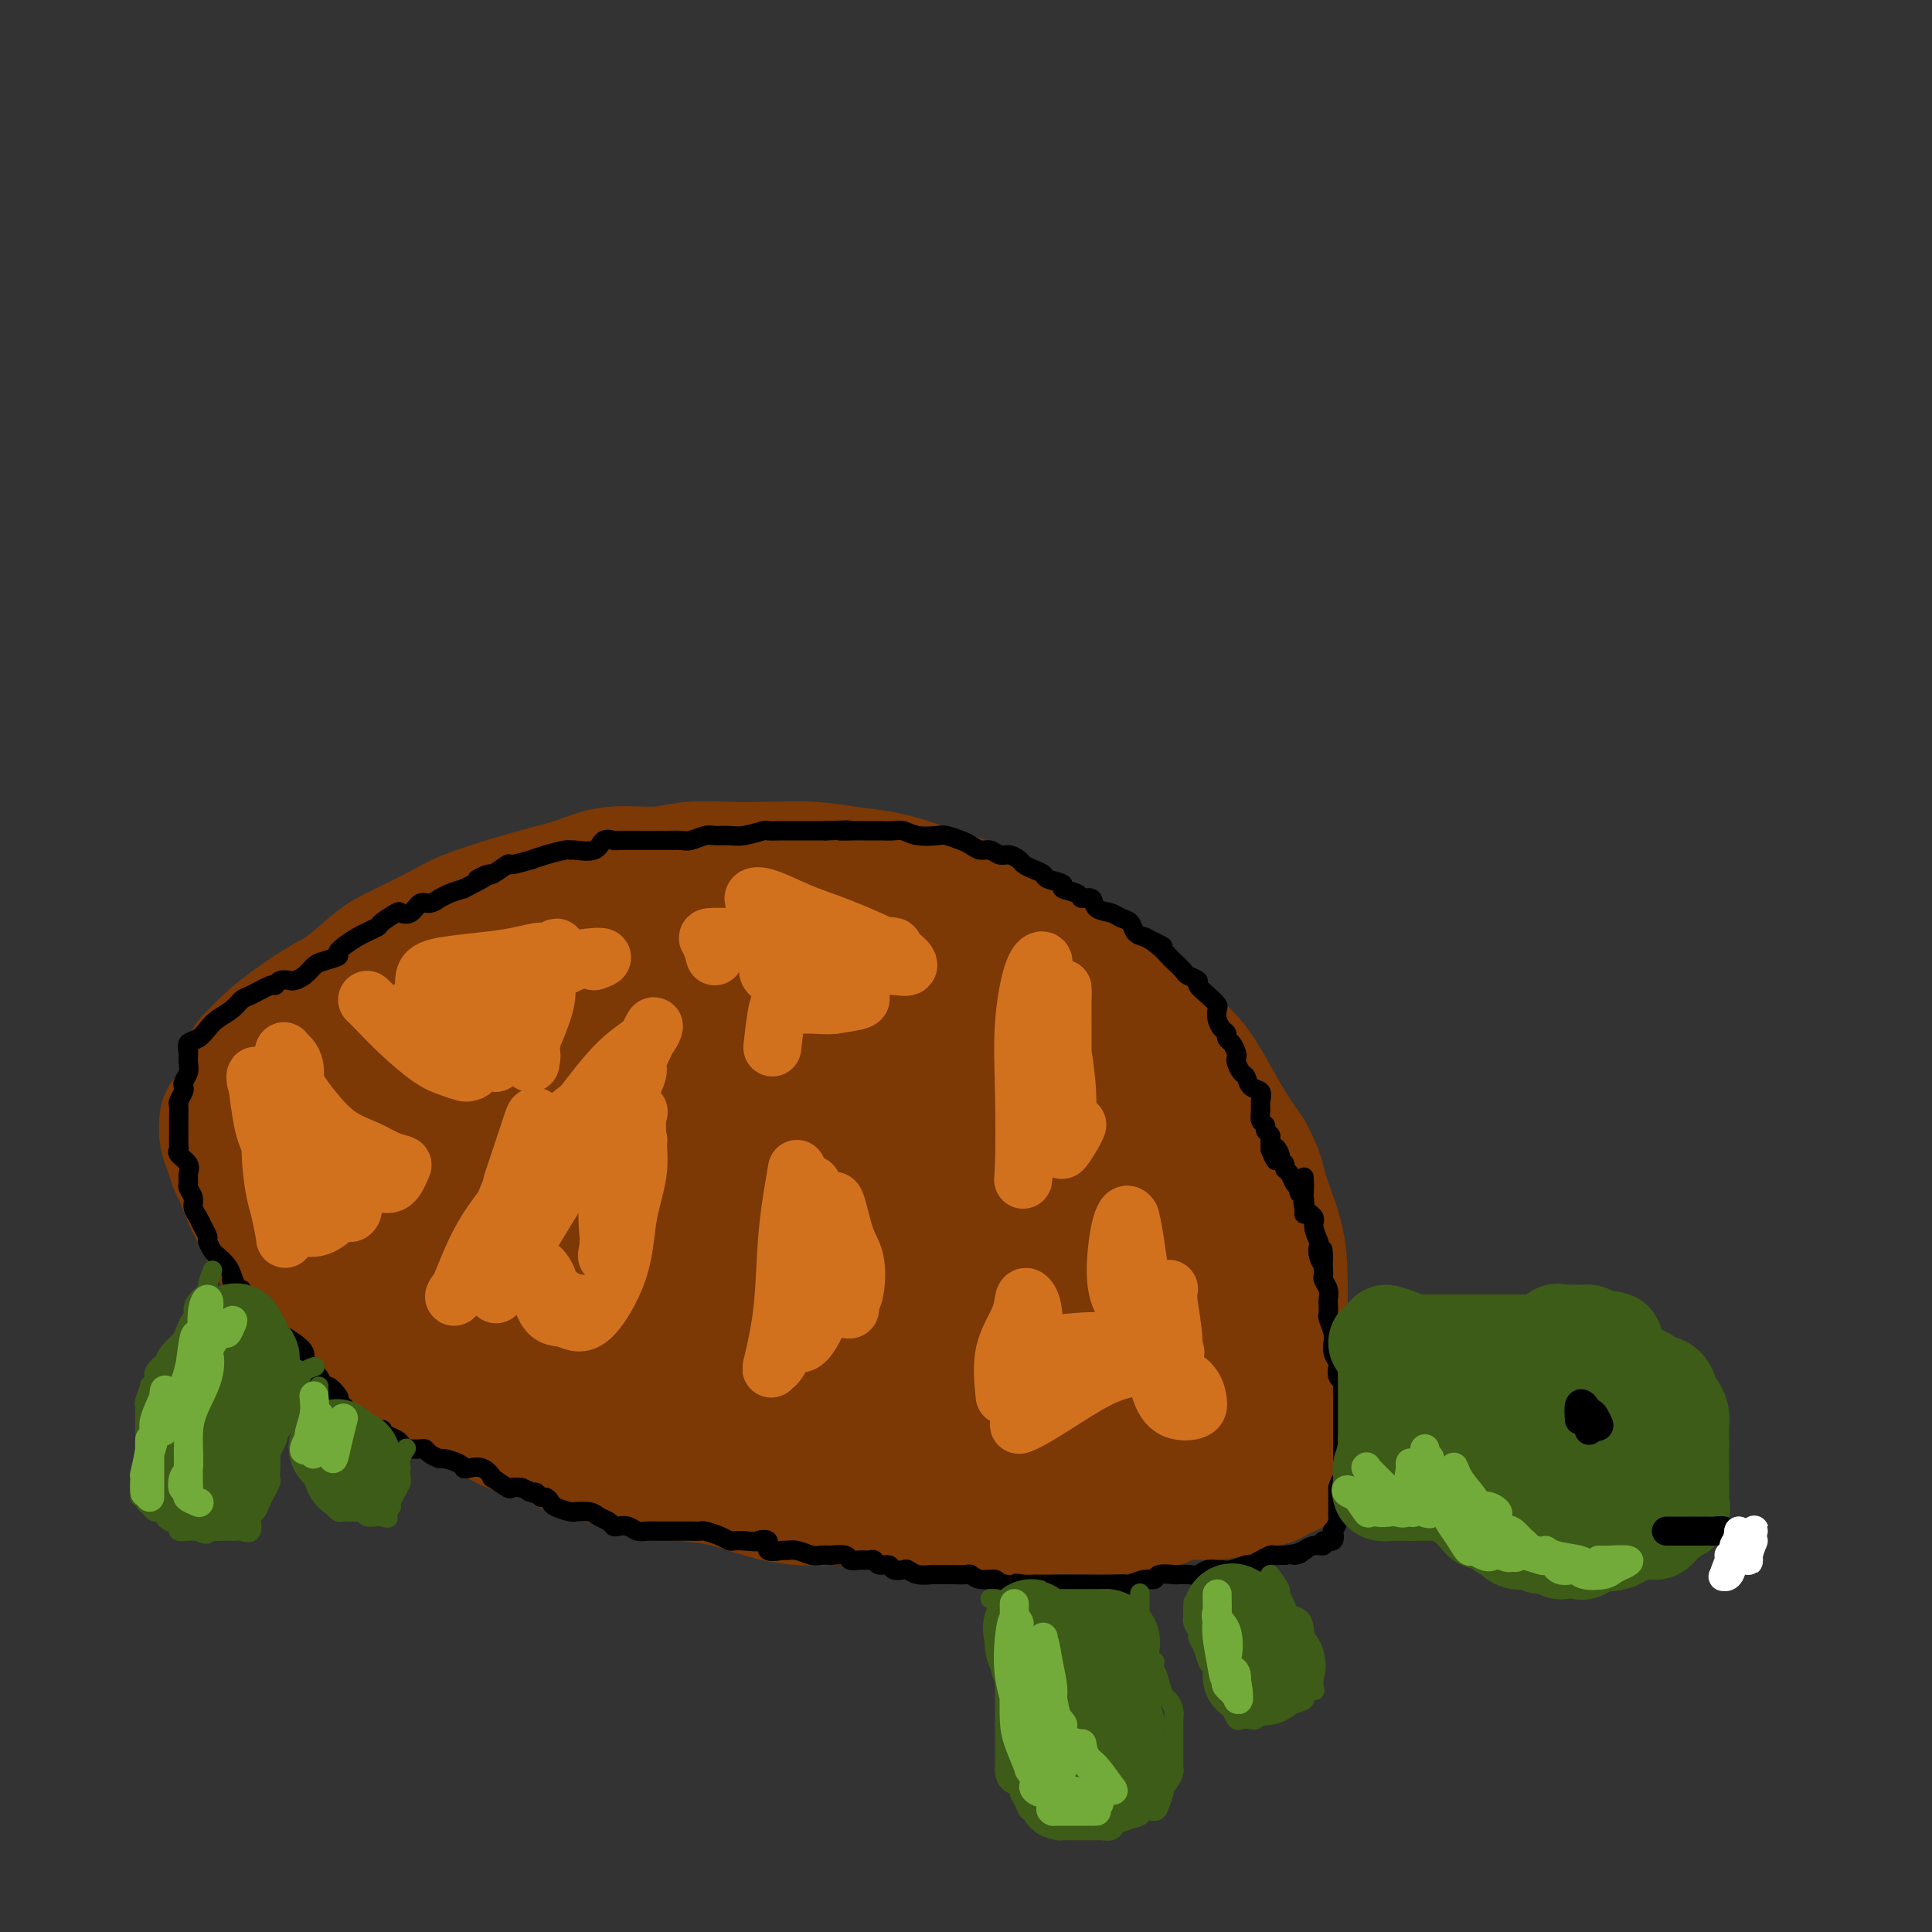 <svg viewBox='0 0 400 400' version='1.1' xmlns='http://www.w3.org/2000/svg' xmlns:xlink='http://www.w3.org/1999/xlink'><rect x="0" y="0" width="400" height="400" fill="#333333" stroke="none"/><g fill='none' stroke='rgb(124,56,5)' stroke-width='28' stroke-linecap='round' stroke-linejoin='round'><path d='M52,220c1.277,-1.344 2.554,-2.689 4,-4c1.446,-1.311 3.061,-2.590 5,-4c1.939,-1.410 4.202,-2.951 6,-4c1.798,-1.049 3.130,-1.607 5,-3c1.870,-1.393 4.277,-3.623 6,-5c1.723,-1.377 2.762,-1.902 5,-3c2.238,-1.098 5.675,-2.769 8,-4c2.325,-1.231 3.538,-2.022 6,-3c2.462,-0.978 6.173,-2.142 9,-3c2.827,-0.858 4.770,-1.411 7,-2c2.230,-0.589 4.747,-1.216 7,-2c2.253,-0.784 4.241,-1.727 7,-2c2.759,-0.273 6.290,0.122 9,0c2.710,-0.122 4.599,-0.762 7,-1c2.401,-0.238 5.312,-0.076 8,0c2.688,0.076 5.152,0.064 8,0c2.848,-0.064 6.079,-0.180 9,0c2.921,0.180 5.533,0.655 8,1c2.467,0.345 4.790,0.560 7,1c2.210,0.440 4.308,1.106 7,2c2.692,0.894 5.979,2.018 9,3c3.021,0.982 5.775,1.824 8,3c2.225,1.176 3.920,2.687 6,4c2.080,1.313 4.545,2.429 7,4c2.455,1.571 4.901,3.597 7,5c2.099,1.403 3.853,2.184 6,4c2.147,1.816 4.689,4.669 7,7c2.311,2.331 4.393,4.140 6,6c1.607,1.860 2.740,3.770 4,6c1.260,2.230 2.646,4.780 4,7c1.354,2.220 2.677,4.110 4,6'/><path d='M258,239c2.370,4.311 2.294,5.589 3,8c0.706,2.411 2.193,5.957 3,9c0.807,3.043 0.934,5.584 1,8c0.066,2.416 0.070,4.707 0,7c-0.070,2.293 -0.215,4.587 0,7c0.215,2.413 0.790,4.946 1,6c0.210,1.054 0.057,0.630 0,1c-0.057,0.370 -0.016,1.534 0,2c0.016,0.466 0.008,0.233 0,0'/><path d='M47,232c-0.088,1.012 -0.175,2.024 0,3c0.175,0.976 0.613,1.915 1,3c0.387,1.085 0.723,2.314 1,3c0.277,0.686 0.495,0.828 1,2c0.505,1.172 1.296,3.374 2,5c0.704,1.626 1.321,2.674 2,4c0.679,1.326 1.419,2.928 2,4c0.581,1.072 1.001,1.612 2,3c0.999,1.388 2.576,3.624 4,5c1.424,1.376 2.694,1.893 4,3c1.306,1.107 2.649,2.804 4,4c1.351,1.196 2.710,1.890 4,3c1.290,1.110 2.512,2.635 4,4c1.488,1.365 3.241,2.568 5,4c1.759,1.432 3.523,3.093 5,4c1.477,0.907 2.667,1.062 5,2c2.333,0.938 5.809,2.660 8,4c2.191,1.340 3.098,2.299 5,3c1.902,0.701 4.799,1.144 7,2c2.201,0.856 3.707,2.127 6,3c2.293,0.873 5.372,1.350 8,2c2.628,0.650 4.804,1.474 7,2c2.196,0.526 4.413,0.753 7,1c2.587,0.247 5.546,0.514 8,1c2.454,0.486 4.403,1.192 7,2c2.597,0.808 5.840,1.719 9,2c3.160,0.281 6.236,-0.068 9,0c2.764,0.068 5.215,0.554 8,1c2.785,0.446 5.904,0.851 9,1c3.096,0.149 6.170,0.043 9,0c2.830,-0.043 5.415,-0.021 8,0'/><path d='M208,312c8.539,0.311 8.386,0.090 10,0c1.614,-0.090 4.997,-0.048 7,0c2.003,0.048 2.628,0.102 5,0c2.372,-0.102 6.492,-0.361 9,-1c2.508,-0.639 3.405,-1.658 5,-2c1.595,-0.342 3.888,-0.009 6,0c2.112,0.009 4.042,-0.307 6,-1c1.958,-0.693 3.943,-1.762 5,-2c1.057,-0.238 1.187,0.354 2,0c0.813,-0.354 2.309,-1.656 3,-2c0.691,-0.344 0.577,0.268 1,0c0.423,-0.268 1.381,-1.417 2,-2c0.619,-0.583 0.898,-0.600 1,-1c0.102,-0.400 0.028,-1.185 0,-2c-0.028,-0.815 -0.008,-1.662 0,-2c0.008,-0.338 0.004,-0.169 0,0'/><path d='M264,286c-0.915,-1.443 -1.830,-2.887 -2,-4c-0.170,-1.113 0.405,-1.896 0,-4c-0.405,-2.104 -1.790,-5.530 -3,-8c-1.210,-2.470 -2.243,-3.986 -3,-6c-0.757,-2.014 -1.237,-4.526 -2,-7c-0.763,-2.474 -1.809,-4.908 -3,-7c-1.191,-2.092 -2.527,-3.841 -4,-6c-1.473,-2.159 -3.084,-4.729 -5,-7c-1.916,-2.271 -4.139,-4.242 -6,-6c-1.861,-1.758 -3.362,-3.304 -5,-5c-1.638,-1.696 -3.415,-3.541 -5,-5c-1.585,-1.459 -2.979,-2.531 -5,-4c-2.021,-1.469 -4.669,-3.334 -7,-5c-2.331,-1.666 -4.344,-3.132 -6,-4c-1.656,-0.868 -2.953,-1.137 -5,-2c-2.047,-0.863 -4.842,-2.321 -7,-3c-2.158,-0.679 -3.677,-0.578 -6,-1c-2.323,-0.422 -5.449,-1.367 -8,-2c-2.551,-0.633 -4.527,-0.954 -6,-1c-1.473,-0.046 -2.442,0.184 -5,0c-2.558,-0.184 -6.705,-0.781 -9,-1c-2.295,-0.219 -2.738,-0.059 -4,0c-1.262,0.059 -3.345,0.016 -6,0c-2.655,-0.016 -5.884,-0.004 -8,0c-2.116,0.004 -3.121,0.001 -5,0c-1.879,-0.001 -4.633,-0.000 -7,0c-2.367,0.000 -4.346,0.000 -6,0c-1.654,-0.000 -2.984,-0.000 -5,0c-2.016,0.000 -4.719,0.000 -7,0c-2.281,-0.000 -4.141,-0.000 -6,0'/><path d='M108,198c-11.460,-0.041 -6.111,0.358 -6,1c0.111,0.642 -5.018,1.527 -8,2c-2.982,0.473 -3.819,0.534 -5,1c-1.181,0.466 -2.707,1.338 -4,2c-1.293,0.662 -2.353,1.114 -4,2c-1.647,0.886 -3.881,2.206 -5,3c-1.119,0.794 -1.123,1.064 -2,2c-0.877,0.936 -2.628,2.540 -4,4c-1.372,1.460 -2.366,2.777 -3,4c-0.634,1.223 -0.908,2.353 -1,3c-0.092,0.647 -0.003,0.812 0,2c0.003,1.188 -0.079,3.398 0,5c0.079,1.602 0.320,2.594 1,4c0.680,1.406 1.800,3.226 3,5c1.200,1.774 2.482,3.503 3,5c0.518,1.497 0.272,2.762 1,4c0.728,1.238 2.429,2.451 4,4c1.571,1.549 3.013,3.436 4,5c0.987,1.564 1.520,2.806 3,4c1.480,1.194 3.907,2.342 6,4c2.093,1.658 3.852,3.827 6,5c2.148,1.173 4.683,1.349 7,2c2.317,0.651 4.414,1.777 6,3c1.586,1.223 2.662,2.544 5,4c2.338,1.456 5.938,3.046 9,4c3.062,0.954 5.586,1.270 8,2c2.414,0.730 4.719,1.872 7,3c2.281,1.128 4.539,2.240 7,3c2.461,0.760 5.124,1.166 8,2c2.876,0.834 5.965,2.095 9,3c3.035,0.905 6.018,1.452 9,2'/><path d='M172,297c8.264,2.683 4.925,1.890 6,2c1.075,0.110 6.564,1.124 10,2c3.436,0.876 4.821,1.616 7,2c2.179,0.384 5.154,0.414 8,1c2.846,0.586 5.563,1.728 8,2c2.437,0.272 4.593,-0.326 7,0c2.407,0.326 5.064,1.576 7,2c1.936,0.424 3.152,0.022 5,0c1.848,-0.022 4.329,0.335 6,0c1.671,-0.335 2.532,-1.362 4,-2c1.468,-0.638 3.542,-0.888 5,-2c1.458,-1.112 2.300,-3.085 3,-4c0.700,-0.915 1.259,-0.773 2,-2c0.741,-1.227 1.665,-3.824 2,-5c0.335,-1.176 0.079,-0.933 0,-2c-0.079,-1.067 0.017,-3.445 0,-5c-0.017,-1.555 -0.147,-2.286 -1,-4c-0.853,-1.714 -2.429,-4.411 -4,-6c-1.571,-1.589 -3.137,-2.068 -5,-3c-1.863,-0.932 -4.022,-2.315 -6,-4c-1.978,-1.685 -3.776,-3.670 -6,-5c-2.224,-1.330 -4.874,-2.005 -8,-3c-3.126,-0.995 -6.727,-2.310 -10,-4c-3.273,-1.690 -6.218,-3.755 -9,-5c-2.782,-1.245 -5.402,-1.670 -9,-3c-3.598,-1.330 -8.173,-3.564 -12,-5c-3.827,-1.436 -6.907,-2.073 -10,-3c-3.093,-0.927 -6.200,-2.146 -10,-3c-3.800,-0.854 -8.292,-1.345 -12,-2c-3.708,-0.655 -6.631,-1.473 -10,-2c-3.369,-0.527 -7.185,-0.764 -11,-1'/><path d='M129,233c-6.709,-0.662 -6.982,0.183 -9,0c-2.018,-0.183 -5.781,-1.392 -9,-2c-3.219,-0.608 -5.893,-0.613 -9,-1c-3.107,-0.387 -6.646,-1.155 -9,-2c-2.354,-0.845 -3.524,-1.768 -5,-3c-1.476,-1.232 -3.259,-2.774 -5,-4c-1.741,-1.226 -3.441,-2.138 -5,-3c-1.559,-0.862 -2.977,-1.676 -4,-2c-1.023,-0.324 -1.651,-0.157 -2,-1c-0.349,-0.843 -0.418,-2.695 0,-2c0.418,0.695 1.325,3.936 2,6c0.675,2.064 1.120,2.952 2,4c0.880,1.048 2.197,2.258 4,4c1.803,1.742 4.091,4.016 6,6c1.909,1.984 3.437,3.678 5,5c1.563,1.322 3.161,2.271 5,4c1.839,1.729 3.919,4.239 6,6c2.081,1.761 4.163,2.774 6,4c1.837,1.226 3.428,2.664 6,4c2.572,1.336 6.123,2.570 9,4c2.877,1.430 5.078,3.056 7,4c1.922,0.944 3.566,1.205 6,2c2.434,0.795 5.659,2.123 8,3c2.341,0.877 3.797,1.302 6,2c2.203,0.698 5.154,1.668 8,3c2.846,1.332 5.588,3.027 8,4c2.412,0.973 4.496,1.223 7,2c2.504,0.777 5.430,2.079 8,3c2.570,0.921 4.785,1.460 7,2'/><path d='M188,285c12.683,4.670 7.389,1.844 7,1c-0.389,-0.844 4.127,0.295 7,1c2.873,0.705 4.102,0.977 6,1c1.898,0.023 4.463,-0.201 6,0c1.537,0.201 2.044,0.829 3,1c0.956,0.171 2.360,-0.114 3,0c0.640,0.114 0.514,0.626 1,0c0.486,-0.626 1.583,-2.390 2,-3c0.417,-0.610 0.154,-0.067 0,-1c-0.154,-0.933 -0.200,-3.341 -1,-5c-0.800,-1.659 -2.353,-2.568 -4,-4c-1.647,-1.432 -3.386,-3.387 -5,-5c-1.614,-1.613 -3.102,-2.884 -5,-4c-1.898,-1.116 -4.206,-2.077 -7,-4c-2.794,-1.923 -6.074,-4.808 -9,-7c-2.926,-2.192 -5.499,-3.691 -8,-5c-2.501,-1.309 -4.931,-2.426 -8,-4c-3.069,-1.574 -6.776,-3.603 -10,-5c-3.224,-1.397 -5.966,-2.162 -9,-3c-3.034,-0.838 -6.361,-1.750 -10,-3c-3.639,-1.250 -7.590,-2.839 -11,-4c-3.410,-1.161 -6.281,-1.894 -9,-3c-2.719,-1.106 -5.288,-2.583 -8,-4c-2.712,-1.417 -5.567,-2.773 -8,-4c-2.433,-1.227 -4.446,-2.326 -6,-3c-1.554,-0.674 -2.651,-0.925 -4,-2c-1.349,-1.075 -2.950,-2.976 -4,-4c-1.050,-1.024 -1.550,-1.171 -2,-2c-0.450,-0.829 -0.852,-2.338 -1,-3c-0.148,-0.662 -0.042,-0.475 0,-1c0.042,-0.525 0.021,-1.763 0,-3'/><path d='M94,203c-0.984,-1.943 0.055,-0.301 1,0c0.945,0.301 1.796,-0.737 3,-1c1.204,-0.263 2.759,0.251 4,1c1.241,0.749 2.166,1.734 4,3c1.834,1.266 4.576,2.814 7,4c2.424,1.186 4.530,2.012 6,3c1.470,0.988 2.302,2.139 4,3c1.698,0.861 4.260,1.432 7,2c2.740,0.568 5.659,1.133 8,2c2.341,0.867 4.105,2.036 6,3c1.895,0.964 3.923,1.722 6,2c2.077,0.278 4.204,0.075 7,0c2.796,-0.075 6.261,-0.023 9,0c2.739,0.023 4.752,0.015 7,0c2.248,-0.015 4.729,-0.038 7,0c2.271,0.038 4.330,0.138 6,0c1.670,-0.138 2.951,-0.513 5,0c2.049,0.513 4.865,1.916 7,3c2.135,1.084 3.590,1.850 5,3c1.410,1.150 2.775,2.685 4,4c1.225,1.315 2.309,2.410 3,4c0.691,1.590 0.990,3.676 2,5c1.010,1.324 2.732,1.886 4,4c1.268,2.114 2.084,5.780 3,8c0.916,2.220 1.932,2.993 3,4c1.068,1.007 2.186,2.249 3,4c0.814,1.751 1.323,4.011 2,5c0.677,0.989 1.522,0.709 2,1c0.478,0.291 0.590,1.155 1,2c0.410,0.845 1.117,1.670 0,1c-1.117,-0.670 -4.059,-2.835 -7,-5'/><path d='M223,268c-2.161,-1.328 -4.065,-2.648 -6,-4c-1.935,-1.352 -3.902,-2.737 -7,-4c-3.098,-1.263 -7.325,-2.405 -11,-3c-3.675,-0.595 -6.796,-0.642 -10,-1c-3.204,-0.358 -6.491,-1.028 -10,-2c-3.509,-0.972 -7.239,-2.246 -11,-3c-3.761,-0.754 -7.554,-0.987 -11,-1c-3.446,-0.013 -6.545,0.192 -10,0c-3.455,-0.192 -7.264,-0.783 -10,-1c-2.736,-0.217 -4.398,-0.060 -6,0c-1.602,0.060 -3.144,0.024 -5,0c-1.856,-0.024 -4.028,-0.035 -5,0c-0.972,0.035 -0.746,0.117 -1,0c-0.254,-0.117 -0.988,-0.432 -1,0c-0.012,0.432 0.700,1.611 2,2c1.300,0.389 3.190,-0.013 5,0c1.810,0.013 3.540,0.441 6,1c2.460,0.559 5.651,1.251 8,2c2.349,0.749 3.856,1.557 6,2c2.144,0.443 4.925,0.521 8,1c3.075,0.479 6.444,1.358 9,2c2.556,0.642 4.301,1.046 7,2c2.699,0.954 6.353,2.459 9,4c2.647,1.541 4.287,3.120 6,4c1.713,0.880 3.500,1.061 6,2c2.500,0.939 5.714,2.636 8,4c2.286,1.364 3.644,2.397 5,3c1.356,0.603 2.711,0.778 4,1c1.289,0.222 2.511,0.492 4,1c1.489,0.508 3.244,1.254 5,2'/><path d='M217,282c7.793,3.249 3.776,0.870 3,0c-0.776,-0.870 1.690,-0.231 3,0c1.310,0.231 1.466,0.055 2,0c0.534,-0.055 1.448,0.010 2,0c0.552,-0.010 0.742,-0.094 1,0c0.258,0.094 0.584,0.367 1,0c0.416,-0.367 0.924,-1.375 1,-2c0.076,-0.625 -0.278,-0.868 0,-2c0.278,-1.132 1.189,-3.152 2,-5c0.811,-1.848 1.523,-3.525 2,-5c0.477,-1.475 0.719,-2.748 1,-4c0.281,-1.252 0.600,-2.482 1,-4c0.400,-1.518 0.882,-3.323 1,-4c0.118,-0.677 -0.128,-0.224 0,-1c0.128,-0.776 0.630,-2.780 0,-4c-0.630,-1.220 -2.394,-1.656 -3,-2c-0.606,-0.344 -0.056,-0.596 0,-1c0.056,-0.404 -0.381,-0.960 -1,-1c-0.619,-0.040 -1.420,0.437 -2,1c-0.580,0.563 -0.940,1.212 -1,3c-0.060,1.788 0.180,4.714 0,7c-0.180,2.286 -0.780,3.933 -1,6c-0.220,2.067 -0.059,4.554 0,7c0.059,2.446 0.016,4.852 0,7c-0.016,2.148 -0.004,4.040 0,5c0.004,0.960 0.001,0.989 0,1c-0.001,0.011 -0.001,0.006 0,0'/></g>
<g fill='none' stroke='rgb(0,0,0)' stroke-width='4' stroke-linecap='round' stroke-linejoin='round'><path d='M39,216c0.008,0.665 0.016,1.330 0,2c-0.016,0.670 -0.056,1.344 0,2c0.056,0.656 0.207,1.293 0,2c-0.207,0.707 -0.774,1.484 -1,2c-0.226,0.516 -0.113,0.772 0,1c0.113,0.228 0.226,0.427 0,1c-0.226,0.573 -0.793,1.520 -1,2c-0.207,0.480 -0.055,0.495 0,1c0.055,0.505 0.015,1.501 0,2c-0.015,0.499 -0.003,0.501 0,1c0.003,0.499 -0.001,1.495 0,2c0.001,0.505 0.008,0.520 0,1c-0.008,0.480 -0.030,1.427 0,2c0.030,0.573 0.114,0.773 0,1c-0.114,0.227 -0.424,0.480 0,1c0.424,0.520 1.582,1.308 2,2c0.418,0.692 0.097,1.287 0,2c-0.097,0.713 0.030,1.542 0,2c-0.030,0.458 -0.215,0.545 0,1c0.215,0.455 0.832,1.278 1,2c0.168,0.722 -0.114,1.344 0,2c0.114,0.656 0.622,1.346 1,2c0.378,0.654 0.625,1.274 1,2c0.375,0.726 0.878,1.560 1,2c0.122,0.440 -0.136,0.488 0,1c0.136,0.512 0.665,1.488 1,2c0.335,0.512 0.475,0.561 1,1c0.525,0.439 1.436,1.268 2,2c0.564,0.732 0.782,1.366 1,2'/><path d='M48,264c1.660,4.273 0.309,1.454 0,1c-0.309,-0.454 0.424,1.456 1,2c0.576,0.544 0.994,-0.277 1,0c0.006,0.277 -0.402,1.651 0,2c0.402,0.349 1.613,-0.328 2,0c0.387,0.328 -0.051,1.661 0,2c0.051,0.339 0.592,-0.316 1,0c0.408,0.316 0.684,1.605 1,2c0.316,0.395 0.674,-0.103 1,0c0.326,0.103 0.621,0.806 1,1c0.379,0.194 0.842,-0.121 1,0c0.158,0.121 0.012,0.679 0,1c-0.012,0.321 0.110,0.404 1,1c0.890,0.596 2.547,1.704 3,2c0.453,0.296 -0.300,-0.218 0,0c0.300,0.218 1.652,1.170 2,2c0.348,0.830 -0.310,1.537 0,2c0.310,0.463 1.587,0.683 2,1c0.413,0.317 -0.040,0.733 0,1c0.040,0.267 0.571,0.386 1,1c0.429,0.614 0.755,1.724 1,2c0.245,0.276 0.409,-0.281 1,0c0.591,0.281 1.610,1.398 2,2c0.390,0.602 0.150,0.687 0,1c-0.150,0.313 -0.212,0.855 0,1c0.212,0.145 0.696,-0.105 1,0c0.304,0.105 0.428,0.567 1,1c0.572,0.433 1.592,0.838 2,1c0.408,0.162 0.204,0.081 0,0'/><path d='M74,293c4.237,4.956 1.831,2.848 1,2c-0.831,-0.848 -0.087,-0.434 1,0c1.087,0.434 2.516,0.890 3,1c0.484,0.110 0.024,-0.124 0,0c-0.024,0.124 0.389,0.608 1,1c0.611,0.392 1.420,0.694 2,1c0.580,0.306 0.933,0.618 1,1c0.067,0.382 -0.150,0.834 0,1c0.150,0.166 0.669,0.047 1,0c0.331,-0.047 0.474,-0.023 1,0c0.526,0.023 1.434,0.044 2,0c0.566,-0.044 0.789,-0.153 1,0c0.211,0.153 0.410,0.566 1,1c0.590,0.434 1.571,0.887 2,1c0.429,0.113 0.306,-0.116 1,0c0.694,0.116 2.205,0.575 3,1c0.795,0.425 0.876,0.816 1,1c0.124,0.184 0.293,0.162 1,0c0.707,-0.162 1.953,-0.464 3,0c1.047,0.464 1.894,1.693 2,2c0.106,0.307 -0.528,-0.310 0,0c0.528,0.310 2.219,1.545 3,2c0.781,0.455 0.652,0.130 1,0c0.348,-0.130 1.174,-0.065 2,0'/><path d='M108,308c5.726,2.542 3.040,1.398 2,1c-1.040,-0.398 -0.433,-0.051 0,0c0.433,0.051 0.691,-0.194 1,0c0.309,0.194 0.667,0.826 1,1c0.333,0.174 0.640,-0.111 1,0c0.360,0.111 0.773,0.618 1,1c0.227,0.382 0.267,0.637 1,1c0.733,0.363 2.160,0.832 3,1c0.840,0.168 1.093,0.034 1,0c-0.093,-0.034 -0.533,0.033 0,0c0.533,-0.033 2.040,-0.166 3,0c0.960,0.166 1.373,0.632 2,1c0.627,0.368 1.466,0.638 2,1c0.534,0.362 0.761,0.815 1,1c0.239,0.185 0.488,0.102 1,0c0.512,-0.102 1.285,-0.224 2,0c0.715,0.224 1.370,0.792 2,1c0.630,0.208 1.235,0.056 2,0c0.765,-0.056 1.689,-0.015 2,0c0.311,0.015 0.010,0.004 1,0c0.990,-0.004 3.272,-0.002 4,0c0.728,0.002 -0.097,0.003 0,0c0.097,-0.003 1.115,-0.011 2,0c0.885,0.011 1.637,0.041 2,0c0.363,-0.041 0.338,-0.155 1,0c0.662,0.155 2.013,0.578 3,1c0.987,0.422 1.612,0.845 2,1c0.388,0.155 0.539,0.044 1,0c0.461,-0.044 1.230,-0.022 2,0'/><path d='M154,319c3.640,0.342 2.739,0.197 3,0c0.261,-0.197 1.682,-0.446 2,0c0.318,0.446 -0.469,1.587 0,2c0.469,0.413 2.194,0.096 3,0c0.806,-0.096 0.694,0.027 1,0c0.306,-0.027 1.032,-0.203 2,0c0.968,0.203 2.179,0.785 3,1c0.821,0.215 1.252,0.061 2,0c0.748,-0.061 1.814,-0.031 2,0c0.186,0.031 -0.508,0.061 0,0c0.508,-0.061 2.216,-0.214 3,0c0.784,0.214 0.643,0.793 1,1c0.357,0.207 1.213,0.040 2,0c0.787,-0.040 1.505,0.045 2,0c0.495,-0.045 0.766,-0.222 1,0c0.234,0.222 0.429,0.843 1,1c0.571,0.157 1.517,-0.150 2,0c0.483,0.150 0.504,0.758 1,1c0.496,0.242 1.467,0.117 2,0c0.533,-0.117 0.629,-0.228 1,0c0.371,0.228 1.018,0.793 2,1c0.982,0.207 2.298,0.056 3,0c0.702,-0.056 0.789,-0.016 1,0c0.211,0.016 0.545,0.008 1,0c0.455,-0.008 1.033,-0.017 2,0c0.967,0.017 2.325,0.061 3,0c0.675,-0.061 0.667,-0.226 1,0c0.333,0.226 1.007,0.844 2,1c0.993,0.156 2.306,-0.150 3,0c0.694,0.150 0.770,0.757 1,1c0.230,0.243 0.615,0.121 1,0'/><path d='M208,328c9.003,1.392 4.511,0.373 3,0c-1.511,-0.373 -0.039,-0.100 1,0c1.039,0.100 1.647,0.027 2,0c0.353,-0.027 0.453,-0.007 1,0c0.547,0.007 1.541,0.002 2,0c0.459,-0.002 0.385,-0.001 1,0c0.615,0.001 1.921,0.000 3,0c1.079,-0.000 1.932,-0.000 3,0c1.068,0.000 2.350,0.001 3,0c0.650,-0.001 0.667,-0.004 1,0c0.333,0.004 0.983,0.016 2,0c1.017,-0.016 2.403,-0.061 3,0c0.597,0.061 0.405,0.226 1,0c0.595,-0.226 1.976,-0.845 3,-1c1.024,-0.155 1.692,0.154 2,0c0.308,-0.154 0.257,-0.772 1,-1c0.743,-0.228 2.282,-0.065 3,0c0.718,0.065 0.616,0.032 1,0c0.384,-0.032 1.254,-0.061 2,0c0.746,0.061 1.367,0.214 2,0c0.633,-0.214 1.276,-0.793 2,-1c0.724,-0.207 1.527,-0.041 2,0c0.473,0.041 0.616,-0.044 1,0c0.384,0.044 1.010,0.218 2,0c0.990,-0.218 2.345,-0.829 3,-1c0.655,-0.171 0.609,0.098 1,0c0.391,-0.098 1.218,-0.562 2,-1c0.782,-0.438 1.519,-0.849 2,-1c0.481,-0.151 0.706,-0.041 1,0c0.294,0.041 0.655,0.012 1,0c0.345,-0.012 0.672,-0.006 1,0'/><path d='M266,322c5.431,-0.863 2.507,-0.020 2,0c-0.507,0.020 1.403,-0.784 2,-1c0.597,-0.216 -0.120,0.154 0,0c0.120,-0.154 1.076,-0.834 2,-1c0.924,-0.166 1.816,0.182 2,0c0.184,-0.182 -0.339,-0.893 0,-1c0.339,-0.107 1.541,0.389 2,0c0.459,-0.389 0.176,-1.663 0,-2c-0.176,-0.337 -0.243,0.262 0,0c0.243,-0.262 0.797,-1.387 1,-2c0.203,-0.613 0.054,-0.714 0,-1c-0.054,-0.286 -0.015,-0.757 0,-1c0.015,-0.243 0.004,-0.258 0,-1c-0.004,-0.742 -0.001,-2.212 0,-3c0.001,-0.788 0.001,-0.894 0,-1'/><path d='M277,308c0.691,-2.181 0.917,-1.635 1,-2c0.083,-0.365 0.022,-1.641 0,-2c-0.022,-0.359 -0.006,0.199 0,0c0.006,-0.199 0.002,-1.157 0,-2c-0.002,-0.843 -0.000,-1.572 0,-2c0.000,-0.428 0.000,-0.555 0,-1c-0.000,-0.445 0.000,-1.207 0,-2c-0.000,-0.793 -0.000,-1.617 0,-2c0.000,-0.383 0.001,-0.327 0,-1c-0.001,-0.673 -0.004,-2.077 0,-3c0.004,-0.923 0.015,-1.364 0,-2c-0.015,-0.636 -0.056,-1.465 0,-2c0.056,-0.535 0.207,-0.776 0,-1c-0.207,-0.224 -0.773,-0.432 -1,-1c-0.227,-0.568 -0.114,-1.496 0,-2c0.114,-0.504 0.228,-0.585 0,-1c-0.228,-0.415 -0.797,-1.166 -1,-2c-0.203,-0.834 -0.040,-1.752 0,-2c0.040,-0.248 -0.042,0.175 0,0c0.042,-0.175 0.207,-0.949 0,-2c-0.207,-1.051 -0.787,-2.378 -1,-3c-0.213,-0.622 -0.061,-0.537 0,-1c0.061,-0.463 0.030,-1.472 0,-2c-0.030,-0.528 -0.061,-0.575 0,-1c0.061,-0.425 0.212,-1.227 0,-2c-0.212,-0.773 -0.788,-1.516 -1,-2c-0.212,-0.484 -0.061,-0.710 0,-1c0.061,-0.290 0.030,-0.645 0,-1'/><path d='M274,263c-0.405,-7.385 0.083,-3.347 0,-2c-0.083,1.347 -0.738,0.005 -1,-1c-0.262,-1.005 -0.130,-1.672 0,-2c0.130,-0.328 0.259,-0.317 0,-1c-0.259,-0.683 -0.907,-2.061 -1,-3c-0.093,-0.939 0.367,-1.439 0,-2c-0.367,-0.561 -1.562,-1.181 -2,-2c-0.438,-0.819 -0.118,-1.836 0,-3c0.118,-1.164 0.034,-2.475 0,-3c-0.034,-0.525 -0.017,-0.262 0,0'/><path d='M39,218c-0.177,-0.780 -0.353,-1.559 0,-2c0.353,-0.441 1.236,-0.542 2,-1c0.764,-0.458 1.410,-1.273 2,-2c0.590,-0.727 1.125,-1.365 2,-2c0.875,-0.635 2.090,-1.265 3,-2c0.910,-0.735 1.514,-1.574 2,-2c0.486,-0.426 0.855,-0.440 2,-1c1.145,-0.560 3.065,-1.666 4,-2c0.935,-0.334 0.883,0.105 1,0c0.117,-0.105 0.402,-0.753 1,-1c0.598,-0.247 1.509,-0.093 2,0c0.491,0.093 0.560,0.127 1,0c0.440,-0.127 1.250,-0.413 2,-1c0.750,-0.587 1.442,-1.473 2,-2c0.558,-0.527 0.984,-0.694 2,-1c1.016,-0.306 2.623,-0.749 3,-1c0.377,-0.251 -0.477,-0.309 0,-1c0.477,-0.691 2.284,-2.014 4,-3c1.716,-0.986 3.341,-1.635 4,-2c0.659,-0.365 0.351,-0.445 1,-1c0.649,-0.555 2.256,-1.583 3,-2c0.744,-0.417 0.624,-0.221 1,0c0.376,0.221 1.248,0.466 2,0c0.752,-0.466 1.384,-1.645 2,-2c0.616,-0.355 1.218,0.112 2,0c0.782,-0.112 1.746,-0.803 2,-1c0.254,-0.197 -0.201,0.101 0,0c0.201,-0.101 1.057,-0.600 2,-1c0.943,-0.400 1.971,-0.700 3,-1'/><path d='M96,184c7.677,-3.941 3.871,-2.295 3,-2c-0.871,0.295 1.194,-0.762 2,-1c0.806,-0.238 0.354,0.343 1,0c0.646,-0.343 2.391,-1.611 3,-2c0.609,-0.389 0.082,0.102 1,0c0.918,-0.102 3.279,-0.798 4,-1c0.721,-0.202 -0.199,0.089 0,0c0.199,-0.089 1.517,-0.558 3,-1c1.483,-0.442 3.131,-0.858 4,-1c0.869,-0.142 0.958,-0.010 1,0c0.042,0.010 0.035,-0.102 1,0c0.965,0.102 2.900,0.420 4,0c1.100,-0.420 1.364,-1.577 2,-2c0.636,-0.423 1.645,-0.113 2,0c0.355,0.113 0.058,0.030 1,0c0.942,-0.030 3.124,-0.008 4,0c0.876,0.008 0.446,0.003 1,0c0.554,-0.003 2.092,-0.005 3,0c0.908,0.005 1.187,0.015 2,0c0.813,-0.015 2.161,-0.057 3,0c0.839,0.057 1.171,0.212 2,0c0.829,-0.212 2.156,-0.793 3,-1c0.844,-0.207 1.205,-0.041 2,0c0.795,0.041 2.026,-0.041 3,0c0.974,0.041 1.693,0.207 3,0c1.307,-0.207 3.202,-0.788 4,-1c0.798,-0.212 0.498,-0.057 1,0c0.502,0.057 1.805,0.015 3,0c1.195,-0.015 2.283,-0.004 3,0c0.717,0.004 1.062,0.001 2,0c0.938,-0.001 2.469,-0.001 4,0'/><path d='M171,172c7.636,-0.309 3.727,-0.083 3,0c-0.727,0.083 1.730,0.021 3,0c1.270,-0.021 1.353,-0.002 2,0c0.647,0.002 1.858,-0.013 3,0c1.142,0.013 2.216,0.055 3,0c0.784,-0.055 1.277,-0.208 2,0c0.723,0.208 1.674,0.776 3,1c1.326,0.224 3.027,0.102 4,0c0.973,-0.102 1.219,-0.186 2,0c0.781,0.186 2.096,0.642 3,1c0.904,0.358 1.397,0.617 2,1c0.603,0.383 1.317,0.890 2,1c0.683,0.110 1.334,-0.178 2,0c0.666,0.178 1.347,0.821 2,1c0.653,0.179 1.279,-0.107 2,0c0.721,0.107 1.539,0.606 2,1c0.461,0.394 0.566,0.683 1,1c0.434,0.317 1.195,0.662 2,1c0.805,0.338 1.652,0.667 2,1c0.348,0.333 0.196,0.668 1,1c0.804,0.332 2.562,0.662 3,1c0.438,0.338 -0.446,0.686 0,1c0.446,0.314 2.220,0.595 3,1c0.780,0.405 0.565,0.935 1,1c0.435,0.065 1.521,-0.334 2,0c0.479,0.334 0.351,1.403 1,2c0.649,0.597 2.074,0.724 3,1c0.926,0.276 1.351,0.703 2,1c0.649,0.297 1.521,0.465 2,1c0.479,0.535 0.565,1.439 1,2c0.435,0.561 1.217,0.781 2,1'/><path d='M237,194c6.301,3.290 3.055,1.515 2,1c-1.055,-0.515 0.083,0.229 1,1c0.917,0.771 1.613,1.569 2,2c0.387,0.431 0.466,0.496 1,1c0.534,0.504 1.522,1.447 2,2c0.478,0.553 0.447,0.715 1,1c0.553,0.285 1.689,0.691 2,1c0.311,0.309 -0.205,0.519 0,1c0.205,0.481 1.129,1.232 2,2c0.871,0.768 1.687,1.554 2,2c0.313,0.446 0.122,0.554 0,1c-0.122,0.446 -0.173,1.232 0,2c0.173,0.768 0.572,1.519 1,2c0.428,0.481 0.885,0.692 1,1c0.115,0.308 -0.114,0.711 0,1c0.114,0.289 0.569,0.463 1,1c0.431,0.537 0.837,1.438 1,2c0.163,0.562 0.084,0.784 0,1c-0.084,0.216 -0.173,0.424 0,1c0.173,0.576 0.606,1.519 1,2c0.394,0.481 0.747,0.499 1,1c0.253,0.501 0.407,1.486 1,2c0.593,0.514 1.627,0.557 2,1c0.373,0.443 0.085,1.284 0,2c-0.085,0.716 0.034,1.305 0,2c-0.034,0.695 -0.219,1.495 0,2c0.219,0.505 0.843,0.715 1,1c0.157,0.285 -0.154,0.643 0,1c0.154,0.357 0.772,0.711 1,1c0.228,0.289 0.065,0.511 0,1c-0.065,0.489 -0.033,1.244 0,2'/><path d='M263,238c1.863,4.593 1.020,1.076 1,0c-0.020,-1.076 0.782,0.288 1,1c0.218,0.712 -0.149,0.772 0,1c0.149,0.228 0.815,0.624 1,1c0.185,0.376 -0.109,0.731 0,1c0.109,0.269 0.621,0.451 1,1c0.379,0.549 0.623,1.465 1,2c0.377,0.535 0.885,0.690 1,1c0.115,0.310 -0.165,0.774 0,1c0.165,0.226 0.775,0.215 1,1c0.225,0.785 0.064,2.367 0,3c-0.064,0.633 -0.032,0.316 0,0'/></g>
<g fill='none' stroke='rgb(61,92,24)' stroke-width='4' stroke-linecap='round' stroke-linejoin='round'><path d='M44,263c-0.475,1.203 -0.949,2.406 -1,3c-0.051,0.594 0.322,0.580 0,1c-0.322,0.420 -1.338,1.276 -2,2c-0.662,0.724 -0.970,1.316 -1,2c-0.030,0.684 0.218,1.460 0,2c-0.218,0.540 -0.902,0.844 -1,1c-0.098,0.156 0.390,0.165 0,1c-0.390,0.835 -1.658,2.495 -2,3c-0.342,0.505 0.240,-0.146 0,0c-0.240,0.146 -1.303,1.089 -2,2c-0.697,0.911 -1.028,1.790 -1,2c0.028,0.210 0.415,-0.248 0,0c-0.415,0.248 -1.632,1.201 -2,2c-0.368,0.799 0.112,1.443 0,2c-0.112,0.557 -0.814,1.028 -1,1c-0.186,-0.028 0.146,-0.555 0,0c-0.146,0.555 -0.771,2.193 -1,3c-0.229,0.807 -0.061,0.783 0,1c0.061,0.217 0.016,0.673 0,1c-0.016,0.327 -0.004,0.524 0,1c0.004,0.476 0.001,1.231 0,2c-0.001,0.769 -0.000,1.553 0,2c0.000,0.447 0.000,0.556 0,1c-0.000,0.444 -0.000,1.222 0,2'/><path d='M30,300c-0.305,2.590 -0.068,1.065 0,1c0.068,-0.065 -0.034,1.330 0,2c0.034,0.670 0.204,0.614 0,1c-0.204,0.386 -0.783,1.213 -1,2c-0.217,0.787 -0.073,1.534 0,2c0.073,0.466 0.075,0.649 0,1c-0.075,0.351 -0.227,0.868 0,1c0.227,0.132 0.834,-0.123 1,0c0.166,0.123 -0.110,0.624 0,1c0.110,0.376 0.605,0.625 1,1c0.395,0.375 0.688,0.874 1,1c0.312,0.126 0.642,-0.120 1,0c0.358,0.120 0.744,0.607 1,1c0.256,0.393 0.383,0.694 1,1c0.617,0.306 1.723,0.618 2,1c0.277,0.382 -0.276,0.834 0,1c0.276,0.166 1.382,0.045 2,0c0.618,-0.045 0.748,-0.013 1,0c0.252,0.013 0.626,0.006 1,0'/><path d='M41,317c2.274,1.238 1.957,0.332 2,0c0.043,-0.332 0.444,-0.090 1,0c0.556,0.090 1.267,0.027 2,0c0.733,-0.027 1.488,-0.018 2,0c0.512,0.018 0.781,0.045 1,0c0.219,-0.045 0.387,-0.161 1,0c0.613,0.161 1.671,0.599 2,0c0.329,-0.599 -0.071,-2.236 0,-3c0.071,-0.764 0.611,-0.657 1,-1c0.389,-0.343 0.626,-1.138 1,-2c0.374,-0.862 0.885,-1.792 1,-2c0.115,-0.208 -0.165,0.306 0,0c0.165,-0.306 0.776,-1.434 1,-2c0.224,-0.566 0.060,-0.572 0,-1c-0.060,-0.428 -0.017,-1.280 0,-2c0.017,-0.720 0.008,-1.310 0,-2c-0.008,-0.690 -0.016,-1.479 0,-2c0.016,-0.521 0.056,-0.772 0,-1c-0.056,-0.228 -0.207,-0.433 0,-1c0.207,-0.567 0.773,-1.495 1,-2c0.227,-0.505 0.117,-0.588 0,-1c-0.117,-0.412 -0.239,-1.152 0,-2c0.239,-0.848 0.838,-1.803 1,-2c0.162,-0.197 -0.114,0.364 0,0c0.114,-0.364 0.618,-1.654 1,-2c0.382,-0.346 0.641,0.253 1,0c0.359,-0.253 0.817,-1.358 1,-2c0.183,-0.642 0.092,-0.821 0,-1'/><path d='M61,286c1.339,-4.824 0.187,-1.384 0,0c-0.187,1.384 0.591,0.711 1,0c0.409,-0.711 0.450,-1.458 1,-2c0.550,-0.542 1.610,-0.877 2,-1c0.390,-0.123 0.112,-0.035 0,0c-0.112,0.035 -0.056,0.018 0,0'/><path d='M66,287c0.000,1.565 0.000,3.129 0,4c-0.000,0.871 -0.001,1.048 0,2c0.001,0.952 0.004,2.677 0,4c-0.004,1.323 -0.015,2.242 0,3c0.015,0.758 0.057,1.355 0,2c-0.057,0.645 -0.212,1.339 0,2c0.212,0.661 0.792,1.291 1,2c0.208,0.709 0.045,1.499 0,2c-0.045,0.501 0.030,0.712 0,1c-0.030,0.288 -0.164,0.651 0,1c0.164,0.349 0.625,0.682 1,1c0.375,0.318 0.664,0.621 1,1c0.336,0.379 0.720,0.832 1,1c0.280,0.168 0.455,0.049 1,0c0.545,-0.049 1.459,-0.027 2,0c0.541,0.027 0.708,0.060 1,0c0.292,-0.060 0.707,-0.212 1,0c0.293,0.212 0.463,0.788 1,1c0.537,0.212 1.439,0.061 2,0c0.561,-0.061 0.780,-0.030 1,0'/><path d='M79,314c1.946,0.510 1.310,0.286 1,0c-0.310,-0.286 -0.294,-0.635 0,-1c0.294,-0.365 0.867,-0.746 1,-1c0.133,-0.254 -0.175,-0.381 0,-1c0.175,-0.619 0.831,-1.729 1,-2c0.169,-0.271 -0.151,0.297 0,0c0.151,-0.297 0.771,-1.458 1,-2c0.229,-0.542 0.065,-0.464 0,-1c-0.065,-0.536 -0.031,-1.685 0,-2c0.031,-0.315 0.061,0.203 0,0c-0.061,-0.203 -0.212,-1.127 0,-2c0.212,-0.873 0.788,-1.697 1,-2c0.212,-0.303 0.061,-0.087 0,0c-0.061,0.087 -0.030,0.043 0,0'/><path d='M205,331c0.301,-0.008 0.603,-0.015 1,0c0.397,0.015 0.891,0.053 1,1c0.109,0.947 -0.167,2.805 0,4c0.167,1.195 0.777,1.728 1,3c0.223,1.272 0.060,3.284 0,4c-0.060,0.716 -0.016,0.137 0,1c0.016,0.863 0.004,3.167 0,4c-0.004,0.833 -0.001,0.196 0,1c0.001,0.804 0.000,3.049 0,4c-0.000,0.951 -0.000,0.609 0,1c0.000,0.391 0.000,1.516 0,2c-0.000,0.484 -0.000,0.327 0,1c0.000,0.673 0.000,2.176 0,3c-0.000,0.824 -0.000,0.969 0,1c0.000,0.031 0.002,-0.052 0,1c-0.002,1.052 -0.007,3.238 0,4c0.007,0.762 0.025,0.101 0,0c-0.025,-0.101 -0.094,0.359 0,1c0.094,0.641 0.350,1.462 1,2c0.650,0.538 1.694,0.793 2,1c0.306,0.207 -0.124,0.366 0,1c0.124,0.634 0.804,1.742 1,2c0.196,0.258 -0.092,-0.333 0,0c0.092,0.333 0.563,1.590 1,2c0.437,0.410 0.839,-0.026 1,0c0.161,0.026 0.080,0.513 0,1'/><path d='M214,376c1.140,1.729 0.991,1.052 1,1c0.009,-0.052 0.178,0.522 1,1c0.822,0.478 2.299,0.860 3,1c0.701,0.140 0.626,0.038 1,0c0.374,-0.038 1.198,-0.010 2,0c0.802,0.010 1.581,0.004 2,0c0.419,-0.004 0.479,-0.004 1,0c0.521,0.004 1.503,0.012 2,0c0.497,-0.012 0.508,-0.044 1,0c0.492,0.044 1.465,0.166 2,0c0.535,-0.166 0.634,-0.619 1,-1c0.366,-0.381 1.001,-0.692 2,-1c0.999,-0.308 2.363,-0.615 3,-1c0.637,-0.385 0.548,-0.849 1,-1c0.452,-0.151 1.444,0.010 2,0c0.556,-0.010 0.674,-0.191 1,-1c0.326,-0.809 0.858,-2.245 1,-3c0.142,-0.755 -0.105,-0.829 0,-1c0.105,-0.171 0.564,-0.439 1,-1c0.436,-0.561 0.849,-1.417 1,-2c0.151,-0.583 0.041,-0.894 0,-1c-0.041,-0.106 -0.011,-0.006 0,-1c0.011,-0.994 0.004,-3.081 0,-4c-0.004,-0.919 -0.004,-0.670 0,-1c0.004,-0.330 0.012,-1.239 0,-2c-0.012,-0.761 -0.045,-1.375 0,-2c0.045,-0.625 0.167,-1.260 0,-2c-0.167,-0.740 -0.622,-1.584 -1,-2c-0.378,-0.416 -0.679,-0.405 -1,-1c-0.321,-0.595 -0.660,-1.798 -1,-3'/><path d='M240,348c-0.692,-3.061 -0.921,-1.215 -1,-1c-0.079,0.215 -0.006,-1.202 0,-2c0.006,-0.798 -0.054,-0.977 0,-1c0.054,-0.023 0.221,0.110 0,0c-0.221,-0.110 -0.830,-0.462 -1,-1c-0.170,-0.538 0.098,-1.261 0,-2c-0.098,-0.739 -0.562,-1.493 -1,-2c-0.438,-0.507 -0.849,-0.768 -1,-1c-0.151,-0.232 -0.040,-0.434 0,-1c0.040,-0.566 0.011,-1.497 0,-2c-0.011,-0.503 -0.003,-0.578 0,-1c0.003,-0.422 0.001,-1.191 0,-2c-0.001,-0.809 -0.000,-1.660 0,-2c0.000,-0.340 0.000,-0.170 0,0'/><path d='M263,326c0.871,1.200 1.743,2.401 2,3c0.257,0.599 -0.099,0.597 0,1c0.099,0.403 0.654,1.212 1,2c0.346,0.788 0.484,1.556 1,2c0.516,0.444 1.409,0.566 2,1c0.591,0.434 0.880,1.181 1,2c0.120,0.819 0.071,1.710 0,2c-0.071,0.290 -0.163,-0.022 0,0c0.163,0.022 0.579,0.377 1,1c0.421,0.623 0.845,1.515 1,2c0.155,0.485 0.042,0.564 0,1c-0.042,0.436 -0.011,1.230 0,2c0.011,0.770 0.003,1.515 0,2c-0.003,0.485 -0.001,0.710 0,1c0.001,0.290 0.000,0.645 0,1'/><path d='M272,349c0.133,1.261 0.464,0.912 0,1c-0.464,0.088 -1.725,0.611 -2,1c-0.275,0.389 0.435,0.643 0,1c-0.435,0.357 -2.014,0.816 -3,1c-0.986,0.184 -1.378,0.091 -2,0c-0.622,-0.091 -1.475,-0.182 -2,0c-0.525,0.182 -0.722,0.637 -1,1c-0.278,0.363 -0.638,0.635 -1,1c-0.362,0.365 -0.728,0.824 -1,1c-0.272,0.176 -0.451,0.071 -1,0c-0.549,-0.071 -1.469,-0.106 -2,0c-0.531,0.106 -0.671,0.354 -1,0c-0.329,-0.354 -0.845,-1.308 -1,-2c-0.155,-0.692 0.050,-1.120 0,-1c-0.050,0.120 -0.356,0.789 -1,0c-0.644,-0.789 -1.626,-3.036 -2,-4c-0.374,-0.964 -0.141,-0.646 0,-1c0.141,-0.354 0.192,-1.380 0,-2c-0.192,-0.620 -0.625,-0.833 -1,-1c-0.375,-0.167 -0.693,-0.286 -1,-1c-0.307,-0.714 -0.604,-2.023 -1,-3c-0.396,-0.977 -0.891,-1.623 -1,-2c-0.109,-0.377 0.167,-0.487 0,-1c-0.167,-0.513 -0.777,-1.430 -1,-2c-0.223,-0.570 -0.060,-0.792 0,-1c0.060,-0.208 0.016,-0.402 0,-1c-0.016,-0.598 -0.005,-1.599 0,-2c0.005,-0.401 0.002,-0.200 0,0'/></g>
<g fill='none' stroke='rgb(61,92,24)' stroke-width='20' stroke-linecap='round' stroke-linejoin='round'><path d='M220,345c0.226,0.426 0.453,0.852 0,3c-0.453,2.148 -1.584,6.017 -2,8c-0.416,1.983 -0.115,2.081 0,4c0.115,1.919 0.045,5.661 0,5c-0.045,-0.661 -0.065,-5.725 0,-8c0.065,-2.275 0.213,-1.762 0,-3c-0.213,-1.238 -0.789,-4.229 -1,-6c-0.211,-1.771 -0.057,-2.324 0,-3c0.057,-0.676 0.016,-1.476 0,-1c-0.016,0.476 -0.008,2.227 0,4c0.008,1.773 0.016,3.568 0,5c-0.016,1.432 -0.056,2.500 0,2c0.056,-0.500 0.207,-2.568 0,-4c-0.207,-1.432 -0.772,-2.228 -1,-3c-0.228,-0.772 -0.117,-1.519 0,-2c0.117,-0.481 0.241,-0.695 0,-1c-0.241,-0.305 -0.848,-0.700 -1,-1c-0.152,-0.300 0.151,-0.504 0,-1c-0.151,-0.496 -0.758,-1.285 -1,-2c-0.242,-0.715 -0.121,-1.358 0,-2'/><path d='M214,339c-0.736,-4.022 -0.576,-1.078 0,0c0.576,1.078 1.568,0.289 2,0c0.432,-0.289 0.305,-0.077 1,0c0.695,0.077 2.214,0.021 3,0c0.786,-0.021 0.840,-0.006 1,0c0.160,0.006 0.428,0.001 1,0c0.572,-0.001 1.449,-0.000 2,0c0.551,0.000 0.777,0.000 1,0c0.223,-0.000 0.445,-0.000 1,0c0.555,0.000 1.444,0.000 2,0c0.556,-0.000 0.778,-0.000 1,0'/><path d='M229,339c2.322,0.638 0.626,2.234 0,3c-0.626,0.766 -0.182,0.703 0,1c0.182,0.297 0.101,0.955 0,2c-0.101,1.045 -0.223,2.478 0,3c0.223,0.522 0.791,0.133 1,1c0.209,0.867 0.060,2.988 0,4c-0.060,1.012 -0.030,0.913 0,1c0.030,0.087 0.061,0.359 0,1c-0.061,0.641 -0.212,1.649 0,2c0.212,0.351 0.789,0.044 1,0c0.211,-0.044 0.057,0.173 0,1c-0.057,0.827 -0.019,2.263 0,3c0.019,0.737 0.017,0.776 0,1c-0.017,0.224 -0.048,0.634 0,1c0.048,0.366 0.177,0.686 0,1c-0.177,0.314 -0.659,0.620 -1,1c-0.341,0.380 -0.542,0.834 -1,1c-0.458,0.166 -1.172,0.045 -2,0c-0.828,-0.045 -1.768,-0.012 -2,0c-0.232,0.012 0.245,0.003 0,0c-0.245,-0.003 -1.213,-0.001 -2,0c-0.787,0.001 -1.394,0.000 -2,0'/><path d='M221,366c-0.980,0.535 1.569,0.872 3,1c1.431,0.128 1.745,0.048 2,0c0.255,-0.048 0.450,-0.064 1,0c0.550,0.064 1.456,0.210 2,0c0.544,-0.210 0.727,-0.774 1,-1c0.273,-0.226 0.637,-0.113 1,0'/><path d='M231,366c1.939,0.000 1.788,0.000 2,0c0.212,0.000 0.788,0.000 1,0c0.212,0.000 0.061,0.000 0,0c-0.061,0.000 -0.030,0.000 0,0'/><path d='M259,337c0.001,1.349 0.002,2.698 0,4c-0.002,1.302 -0.007,2.556 0,2c0.007,-0.556 0.026,-2.924 0,-4c-0.026,-1.076 -0.097,-0.862 0,-1c0.097,-0.138 0.363,-0.628 0,-1c-0.363,-0.372 -1.355,-0.625 -2,-1c-0.645,-0.375 -0.943,-0.870 -1,-1c-0.057,-0.130 0.127,0.106 0,0c-0.127,-0.106 -0.563,-0.553 -1,-1'/><path d='M255,334c-0.231,-0.904 1.193,0.335 2,1c0.807,0.665 0.999,0.756 1,1c0.001,0.244 -0.188,0.643 0,1c0.188,0.357 0.753,0.673 1,1c0.247,0.327 0.174,0.665 0,1c-0.174,0.335 -0.450,0.668 0,1c0.450,0.332 1.626,0.664 2,1c0.374,0.336 -0.054,0.678 0,1c0.054,0.322 0.592,0.625 1,1c0.408,0.375 0.688,0.821 1,1c0.312,0.179 0.656,0.089 1,0'/><path d='M264,344c1.213,1.652 -0.253,0.782 -1,1c-0.747,0.218 -0.775,1.522 -1,2c-0.225,0.478 -0.648,0.128 -1,0c-0.352,-0.128 -0.633,-0.034 -1,0c-0.367,0.034 -0.819,0.010 -1,0c-0.181,-0.010 -0.090,-0.005 0,0'/><path d='M73,304c-0.032,-1.278 -0.064,-2.556 0,-2c0.064,0.556 0.224,2.944 0,3c-0.224,0.056 -0.833,-2.222 -1,-3c-0.167,-0.778 0.109,-0.056 0,0c-0.109,0.056 -0.603,-0.556 -1,-1c-0.397,-0.444 -0.699,-0.722 -1,-1'/><path d='M70,300c-0.467,-0.622 -0.133,-0.178 0,0c0.133,0.178 0.067,0.089 0,0'/><path d='M48,278c-0.129,0.218 -0.258,0.436 0,0c0.258,-0.436 0.904,-1.526 1,-2c0.096,-0.474 -0.356,-0.330 -1,0c-0.644,0.330 -1.479,0.847 -2,2c-0.521,1.153 -0.728,2.942 -1,4c-0.272,1.058 -0.608,1.386 -1,2c-0.392,0.614 -0.840,1.515 -1,2c-0.160,0.485 -0.033,0.555 0,1c0.033,0.445 -0.029,1.266 0,2c0.029,0.734 0.148,1.380 0,2c-0.148,0.620 -0.561,1.212 -1,2c-0.439,0.788 -0.902,1.772 -1,2c-0.098,0.228 0.170,-0.300 0,0c-0.170,0.300 -0.776,1.427 -1,2c-0.224,0.573 -0.064,0.592 0,1c0.064,0.408 0.032,1.204 0,2'/><path d='M40,300c-1.238,3.228 -0.333,0.299 0,0c0.333,-0.299 0.094,2.033 0,3c-0.094,0.967 -0.041,0.570 0,1c0.041,0.430 0.071,1.688 0,2c-0.071,0.312 -0.244,-0.323 0,0c0.244,0.323 0.906,1.604 1,2c0.094,0.396 -0.379,-0.092 0,0c0.379,0.092 1.611,0.765 2,1c0.389,0.235 -0.064,0.033 0,0c0.064,-0.033 0.644,0.105 1,0c0.356,-0.105 0.488,-0.452 1,-1c0.512,-0.548 1.404,-1.298 2,-2c0.596,-0.702 0.894,-1.357 1,-2c0.106,-0.643 0.018,-1.274 0,-2c-0.018,-0.726 0.034,-1.545 0,-2c-0.034,-0.455 -0.153,-0.545 0,-1c0.153,-0.455 0.580,-1.276 1,-2c0.420,-0.724 0.834,-1.350 1,-2c0.166,-0.650 0.083,-1.325 0,-2'/><path d='M50,293c0.962,-2.959 -0.135,-2.355 0,-2c0.135,0.355 1.500,0.461 2,0c0.500,-0.461 0.134,-1.489 0,-2c-0.134,-0.511 -0.036,-0.504 0,-1c0.036,-0.496 0.010,-1.495 0,-2c-0.010,-0.505 -0.005,-0.515 0,-1c0.005,-0.485 0.011,-1.444 0,-2c-0.011,-0.556 -0.039,-0.709 0,-1c0.039,-0.291 0.147,-0.719 0,-1c-0.147,-0.281 -0.547,-0.415 -1,-1c-0.453,-0.585 -0.958,-1.621 -1,-2c-0.042,-0.379 0.381,-0.102 0,0c-0.381,0.102 -1.564,0.027 -2,0c-0.436,-0.027 -0.125,-0.008 0,0c0.125,0.008 0.062,0.004 0,0'/><path d='M286,278c0.000,0.000 2.000,0.000 2,0'/><path d='M288,278c0.431,0.000 0.507,0.000 1,0c0.493,0.000 1.402,0.000 2,0c0.598,0.000 0.885,0.000 1,0c0.115,0.000 0.057,0.000 0,0'/><path d='M285,278c1.179,0.906 2.358,1.812 3,2c0.642,0.188 0.748,-0.342 1,0c0.252,0.342 0.649,1.555 1,2c0.351,0.445 0.657,0.123 1,0c0.343,-0.123 0.722,-0.048 1,0c0.278,0.048 0.454,0.069 1,0c0.546,-0.069 1.464,-0.229 2,0c0.536,0.229 0.692,0.846 1,1c0.308,0.154 0.769,-0.155 1,0c0.231,0.155 0.232,0.774 1,1c0.768,0.226 2.303,0.060 3,0c0.697,-0.060 0.558,-0.015 1,0c0.442,0.015 1.467,0.000 2,0c0.533,-0.000 0.576,0.014 1,0c0.424,-0.014 1.231,-0.056 2,0c0.769,0.056 1.501,0.211 2,0c0.499,-0.211 0.766,-0.789 1,-1c0.234,-0.211 0.434,-0.057 1,0c0.566,0.057 1.499,0.015 2,0c0.501,-0.015 0.572,-0.004 1,0c0.428,0.004 1.213,0.001 2,0c0.787,-0.001 1.575,-0.000 2,0c0.425,0.000 0.485,0.000 1,0c0.515,-0.000 1.485,-0.000 2,0c0.515,0.000 0.576,0.000 1,0c0.424,-0.000 1.212,-0.000 2,0'/><path d='M324,283c3.967,-0.137 2.386,0.019 2,0c-0.386,-0.019 0.425,-0.213 1,0c0.575,0.213 0.915,0.834 1,1c0.085,0.166 -0.084,-0.124 0,0c0.084,0.124 0.422,0.663 1,1c0.578,0.337 1.398,0.472 2,1c0.602,0.528 0.988,1.448 1,2c0.012,0.552 -0.351,0.734 0,1c0.351,0.266 1.414,0.615 2,1c0.586,0.385 0.693,0.808 1,1c0.307,0.192 0.814,0.155 1,0c0.186,-0.155 0.050,-0.426 0,0c-0.050,0.426 -0.014,1.550 0,2c0.014,0.450 0.007,0.225 0,0'/><path d='M287,276c1.031,0.309 2.063,0.619 3,1c0.937,0.381 1.780,0.834 2,1c0.220,0.166 -0.184,0.044 0,0c0.184,-0.044 0.956,-0.012 2,0c1.044,0.012 2.358,0.003 3,0c0.642,-0.003 0.610,-0.001 1,0c0.390,0.001 1.200,0.000 2,0c0.800,-0.000 1.588,-0.000 2,0c0.412,0.000 0.448,0.000 1,0c0.552,-0.000 1.619,-0.000 2,0c0.381,0.000 0.077,0.000 1,0c0.923,-0.000 3.073,-0.000 4,0c0.927,0.000 0.632,0.000 1,0c0.368,-0.000 1.398,-0.001 2,0c0.602,0.001 0.776,0.002 1,0c0.224,-0.002 0.497,-0.008 1,0c0.503,0.008 1.234,0.030 2,0c0.766,-0.030 1.565,-0.113 2,0c0.435,0.113 0.505,0.423 1,0c0.495,-0.423 1.414,-1.577 2,-2c0.586,-0.423 0.840,-0.114 1,0c0.160,0.114 0.228,0.033 1,0c0.772,-0.033 2.248,-0.019 3,0c0.752,0.019 0.779,0.044 1,0c0.221,-0.044 0.634,-0.155 1,0c0.366,0.155 0.683,0.578 1,1'/><path d='M330,277c7.134,0.415 3.468,0.954 2,1c-1.468,0.046 -0.738,-0.401 0,0c0.738,0.401 1.483,1.651 2,2c0.517,0.349 0.805,-0.204 1,0c0.195,0.204 0.297,1.166 1,2c0.703,0.834 2.005,1.541 3,2c0.995,0.459 1.681,0.671 2,1c0.319,0.329 0.271,0.773 1,1c0.729,0.227 2.234,0.235 3,1c0.766,0.765 0.794,2.288 1,3c0.206,0.712 0.591,0.612 1,1c0.409,0.388 0.842,1.262 1,2c0.158,0.738 0.042,1.339 0,2c-0.042,0.661 -0.011,1.382 0,2c0.011,0.618 0.003,1.132 0,2c-0.003,0.868 -0.001,2.090 0,3c0.001,0.910 -0.000,1.510 0,2c0.000,0.490 0.002,0.871 0,1c-0.002,0.129 -0.008,0.006 0,1c0.008,0.994 0.031,3.107 0,4c-0.031,0.893 -0.116,0.568 0,1c0.116,0.432 0.435,1.621 0,2c-0.435,0.379 -1.622,-0.052 -2,0c-0.378,0.052 0.054,0.589 0,1c-0.054,0.411 -0.594,0.698 -1,1c-0.406,0.302 -0.679,0.620 -1,1c-0.321,0.380 -0.691,0.823 -1,1c-0.309,0.177 -0.557,0.089 -1,0c-0.443,-0.089 -1.081,-0.178 -2,0c-0.919,0.178 -2.120,0.622 -3,1c-0.880,0.378 -1.440,0.689 -2,1'/><path d='M335,319c-2.407,0.920 -1.924,0.218 -2,0c-0.076,-0.218 -0.710,0.046 -1,0c-0.290,-0.046 -0.235,-0.404 -1,0c-0.765,0.404 -2.350,1.568 -3,2c-0.650,0.432 -0.366,0.131 -1,0c-0.634,-0.131 -2.185,-0.092 -3,0c-0.815,0.092 -0.893,0.237 -1,0c-0.107,-0.237 -0.242,-0.856 -1,-1c-0.758,-0.144 -2.139,0.188 -3,0c-0.861,-0.188 -1.203,-0.895 -2,-1c-0.797,-0.105 -2.049,0.393 -3,0c-0.951,-0.393 -1.602,-1.677 -2,-2c-0.398,-0.323 -0.541,0.316 -1,0c-0.459,-0.316 -1.232,-1.585 -2,-2c-0.768,-0.415 -1.532,0.026 -2,0c-0.468,-0.026 -0.641,-0.517 -1,-1c-0.359,-0.483 -0.905,-0.956 -1,-1c-0.095,-0.044 0.259,0.342 0,0c-0.259,-0.342 -1.133,-1.412 -2,-2c-0.867,-0.588 -1.729,-0.693 -2,-1c-0.271,-0.307 0.048,-0.814 0,-1c-0.048,-0.186 -0.464,-0.050 -1,0c-0.536,0.050 -1.193,0.013 -2,0c-0.807,-0.013 -1.763,-0.004 -2,0c-0.237,0.004 0.244,0.001 0,0c-0.244,-0.001 -1.213,-0.000 -2,0c-0.787,0.000 -1.394,0.000 -2,0'/><path d='M292,309c-1.505,-0.001 -0.767,-0.005 -1,0c-0.233,0.005 -1.435,0.017 -2,0c-0.565,-0.017 -0.492,-0.064 -1,0c-0.508,0.064 -1.596,0.237 -2,0c-0.404,-0.237 -0.122,-0.885 0,-2c0.122,-1.115 0.085,-2.696 0,-3c-0.085,-0.304 -0.219,0.671 0,0c0.219,-0.671 0.791,-2.986 1,-4c0.209,-1.014 0.056,-0.726 0,-1c-0.056,-0.274 -0.015,-1.111 0,-2c0.015,-0.889 0.004,-1.829 0,-3c-0.004,-1.171 -0.001,-2.571 0,-3c0.001,-0.429 0.000,0.114 0,0c-0.000,-0.114 -0.000,-0.886 0,-2c0.000,-1.114 0.000,-2.569 0,-3c-0.000,-0.431 -0.000,0.163 0,0c0.000,-0.163 0.000,-1.081 0,-2'/><path d='M287,284c0.175,-4.161 0.111,-2.064 0,-2c-0.111,0.064 -0.269,-1.905 0,-1c0.269,0.905 0.966,4.684 2,7c1.034,2.316 2.405,3.170 3,5c0.595,1.830 0.416,4.636 1,6c0.584,1.364 1.933,1.287 3,2c1.067,0.713 1.852,2.215 2,3c0.148,0.785 -0.340,0.854 0,0c0.340,-0.854 1.508,-2.631 2,-4c0.492,-1.369 0.309,-2.329 0,-4c-0.309,-1.671 -0.744,-4.052 -1,-5c-0.256,-0.948 -0.335,-0.462 0,0c0.335,0.462 1.083,0.902 2,2c0.917,1.098 2.003,2.855 3,5c0.997,2.145 1.907,4.677 3,6c1.093,1.323 2.370,1.437 3,2c0.630,0.563 0.612,1.573 1,2c0.388,0.427 1.181,0.269 2,0c0.819,-0.269 1.662,-0.648 2,-2c0.338,-1.352 0.169,-3.676 0,-6'/><path d='M315,300c0.313,-1.593 0.096,-1.575 0,-2c-0.096,-0.425 -0.071,-1.291 0,-2c0.071,-0.709 0.186,-1.259 1,-1c0.814,0.259 2.326,1.328 3,3c0.674,1.672 0.511,3.948 1,6c0.489,2.052 1.632,3.879 2,5c0.368,1.121 -0.037,1.535 0,2c0.037,0.465 0.515,0.981 1,1c0.485,0.019 0.975,-0.458 1,-3c0.025,-2.542 -0.415,-7.148 0,-9c0.415,-1.852 1.684,-0.949 2,-1c0.316,-0.051 -0.323,-1.055 0,-1c0.323,0.055 1.607,1.170 2,2c0.393,0.830 -0.106,1.374 0,2c0.106,0.626 0.815,1.334 1,2c0.185,0.666 -0.155,1.292 0,2c0.155,0.708 0.805,1.500 1,2c0.195,0.500 -0.066,0.708 0,1c0.066,0.292 0.460,0.667 0,1c-0.460,0.333 -1.773,0.625 -2,1c-0.227,0.375 0.631,0.832 0,1c-0.631,0.168 -2.752,0.048 -3,0c-0.248,-0.048 1.376,-0.024 3,0'/><path d='M328,312c1.143,0.107 2.500,0.375 3,1c0.500,0.625 0.143,1.607 0,2c-0.143,0.393 -0.071,0.196 0,0'/></g>
<g fill='none' stroke='rgb(115,171,58)' stroke-width='6' stroke-linecap='round' stroke-linejoin='round'><path d='M31,310c0.001,-1.529 0.001,-3.059 0,-4c-0.001,-0.941 -0.004,-1.295 0,-2c0.004,-0.705 0.015,-1.762 0,-3c-0.015,-1.238 -0.056,-2.658 0,-3c0.056,-0.342 0.211,0.395 0,2c-0.211,1.605 -0.786,4.079 -1,5c-0.214,0.921 -0.067,0.290 0,1c0.067,0.710 0.054,2.762 0,3c-0.054,0.238 -0.151,-1.337 0,-3c0.151,-1.663 0.548,-3.414 1,-5c0.452,-1.586 0.958,-3.005 1,-4c0.042,-0.995 -0.381,-1.564 0,-3c0.381,-1.436 1.565,-3.740 2,-5c0.435,-1.260 0.122,-1.477 0,-1c-0.122,0.477 -0.052,1.646 0,3c0.052,1.354 0.087,2.891 0,4c-0.087,1.109 -0.294,1.791 0,1c0.294,-0.791 1.091,-3.053 2,-5c0.909,-1.947 1.931,-3.578 3,-5c1.069,-1.422 2.184,-2.635 3,-4c0.816,-1.365 1.332,-2.881 2,-4c0.668,-1.119 1.488,-1.840 2,-2c0.512,-0.160 0.718,0.240 1,0c0.282,-0.240 0.641,-1.120 1,-2'/><path d='M48,274c1.200,-2.355 -2.799,2.258 -5,5c-2.201,2.742 -2.602,3.613 -3,4c-0.398,0.387 -0.793,0.291 -1,1c-0.207,0.709 -0.228,2.222 0,1c0.228,-1.222 0.703,-5.180 1,-7c0.297,-1.820 0.416,-1.504 1,-2c0.584,-0.496 1.634,-1.806 2,-3c0.366,-1.194 0.049,-2.273 0,-2c-0.049,0.273 0.171,1.897 0,3c-0.171,1.103 -0.732,1.686 -1,1c-0.268,-0.686 -0.243,-2.642 0,-4c0.243,-1.358 0.703,-2.117 1,-2c0.297,0.117 0.430,1.109 0,3c-0.430,1.891 -1.425,4.682 -2,6c-0.575,1.318 -0.732,1.162 -1,2c-0.268,0.838 -0.648,2.668 -1,4c-0.352,1.332 -0.676,2.166 -1,3'/><path d='M38,287c-0.810,3.367 -0.333,2.786 0,2c0.333,-0.786 0.524,-1.776 1,-3c0.476,-1.224 1.238,-2.683 2,-4c0.762,-1.317 1.526,-2.493 2,-2c0.474,0.493 0.659,2.655 0,5c-0.659,2.345 -2.164,4.874 -3,7c-0.836,2.126 -1.005,3.848 -1,6c0.005,2.152 0.183,4.734 0,6c-0.183,1.266 -0.729,1.216 -1,2c-0.271,0.784 -0.269,2.402 0,2c0.269,-0.402 0.805,-2.823 1,-4c0.195,-1.177 0.050,-1.111 0,-2c-0.050,-0.889 -0.006,-2.732 0,-2c0.006,0.732 -0.026,4.039 0,6c0.026,1.961 0.110,2.577 0,3c-0.110,0.423 -0.414,0.652 0,1c0.414,0.348 1.547,0.814 2,1c0.453,0.186 0.227,0.093 0,0'/><path d='M65,289c0.125,1.282 0.250,2.563 0,4c-0.250,1.437 -0.876,3.029 -1,4c-0.124,0.971 0.255,1.320 0,2c-0.255,0.680 -1.144,1.692 -1,1c0.144,-0.692 1.321,-3.087 2,-4c0.679,-0.913 0.860,-0.343 1,-1c0.140,-0.657 0.241,-2.539 0,-2c-0.241,0.539 -0.822,3.500 -1,5c-0.178,1.500 0.047,1.538 0,2c-0.047,0.462 -0.366,1.347 0,1c0.366,-0.347 1.418,-1.925 2,-3c0.582,-1.075 0.695,-1.647 1,-2c0.305,-0.353 0.803,-0.486 1,0c0.197,0.486 0.091,1.592 0,3c-0.091,1.408 -0.169,3.116 0,3c0.169,-0.116 0.584,-2.058 1,-4'/><path d='M70,298c0.378,-1.511 0.822,-3.289 1,-4c0.178,-0.711 0.089,-0.356 0,0'/><path d='M210,332c-0.004,2.152 -0.007,4.304 0,7c0.007,2.696 0.025,5.934 0,9c-0.025,3.066 -0.094,5.958 0,8c0.094,2.042 0.352,3.233 1,5c0.648,1.767 1.687,4.110 2,5c0.313,0.890 -0.101,0.328 0,0c0.101,-0.328 0.717,-0.422 1,-2c0.283,-1.578 0.234,-4.642 0,-7c-0.234,-2.358 -0.654,-4.011 -1,-6c-0.346,-1.989 -0.618,-4.314 -1,-7c-0.382,-2.686 -0.875,-5.733 -1,-7c-0.125,-1.267 0.116,-0.754 0,-1c-0.116,-0.246 -0.589,-1.250 -1,-1c-0.411,0.250 -0.758,1.754 -1,4c-0.242,2.246 -0.377,5.232 0,8c0.377,2.768 1.267,5.317 2,8c0.733,2.683 1.308,5.501 2,8c0.692,2.499 1.500,4.680 2,6c0.500,1.320 0.690,1.779 1,2c0.310,0.221 0.739,0.203 1,0c0.261,-0.203 0.353,-0.593 0,-2c-0.353,-1.407 -1.152,-3.832 -2,-6c-0.848,-2.168 -1.744,-4.078 -2,-5c-0.256,-0.922 0.127,-0.855 0,-1c-0.127,-0.145 -0.765,-0.500 -1,0c-0.235,0.500 -0.067,1.857 0,3c0.067,1.143 0.034,2.071 0,3'/><path d='M212,363c0.311,1.801 1.588,3.803 2,5c0.412,1.197 -0.042,1.589 0,2c0.042,0.411 0.578,0.842 1,1c0.422,0.158 0.728,0.042 1,0c0.272,-0.042 0.511,-0.011 1,0c0.489,0.011 1.229,0.001 2,0c0.771,-0.001 1.572,0.007 2,0c0.428,-0.007 0.483,-0.028 1,0c0.517,0.028 1.497,0.105 2,0c0.503,-0.105 0.528,-0.393 1,0c0.472,0.393 1.392,1.465 2,2c0.608,0.535 0.904,0.533 0,0c-0.904,-0.533 -3.008,-1.597 -4,-2c-0.992,-0.403 -0.874,-0.147 -1,0c-0.126,0.147 -0.498,0.183 -1,0c-0.502,-0.183 -1.133,-0.585 -1,0c0.133,0.585 1.032,2.157 2,3c0.968,0.843 2.005,0.958 3,1c0.995,0.042 1.947,0.011 2,0c0.053,-0.011 -0.793,-0.003 -2,0c-1.207,0.003 -2.773,0.001 -4,0c-1.227,-0.001 -2.113,-0.000 -3,0'/><path d='M218,375c-1.018,-0.331 -0.063,-1.158 0,-2c0.063,-0.842 -0.768,-1.699 -1,-3c-0.232,-1.301 0.134,-3.048 0,-6c-0.134,-2.952 -0.768,-7.111 -1,-10c-0.232,-2.889 -0.063,-4.510 0,-6c0.063,-1.490 0.020,-2.849 0,-4c-0.020,-1.151 -0.016,-2.094 0,-3c0.016,-0.906 0.045,-1.774 0,-2c-0.045,-0.226 -0.164,0.190 0,2c0.164,1.810 0.611,5.012 1,7c0.389,1.988 0.722,2.760 1,4c0.278,1.240 0.503,2.946 1,4c0.497,1.054 1.268,1.454 1,1c-0.268,-0.454 -1.575,-1.764 -2,-3c-0.425,-1.236 0.033,-2.400 0,-4c-0.033,-1.600 -0.555,-3.637 -1,-6c-0.445,-2.363 -0.813,-5.053 -1,-4c-0.187,1.053 -0.195,5.849 0,10c0.195,4.151 0.591,7.656 1,10c0.409,2.344 0.831,3.527 1,4c0.169,0.473 0.084,0.237 0,0'/><path d='M224,361c0.282,1.547 0.563,3.094 1,4c0.437,0.906 1.029,1.170 2,2c0.971,0.830 2.321,2.225 3,3c0.679,0.775 0.687,0.930 0,0c-0.687,-0.930 -2.069,-2.944 -3,-4c-0.931,-1.056 -1.412,-1.154 -2,-2c-0.588,-0.846 -1.282,-2.440 -2,-3c-0.718,-0.560 -1.460,-0.087 -2,0c-0.540,0.087 -0.877,-0.214 -1,0c-0.123,0.214 -0.033,0.942 0,2c0.033,1.058 0.009,2.445 0,3c-0.009,0.555 -0.005,0.277 0,0'/><path d='M252,330c-0.009,0.048 -0.017,0.095 0,1c0.017,0.905 0.060,2.667 0,4c-0.060,1.333 -0.224,2.236 0,3c0.224,0.764 0.837,1.390 1,2c0.163,0.610 -0.124,1.206 0,2c0.124,0.794 0.661,1.788 1,1c0.339,-0.788 0.482,-3.358 0,-5c-0.482,-1.642 -1.590,-2.357 -2,-3c-0.410,-0.643 -0.122,-1.213 0,-1c0.122,0.213 0.079,1.208 0,2c-0.079,0.792 -0.193,1.382 0,3c0.193,1.618 0.694,4.266 1,6c0.306,1.734 0.419,2.554 1,3c0.581,0.446 1.630,0.519 2,1c0.370,0.481 0.060,1.372 0,1c-0.060,-0.372 0.131,-2.006 0,-3c-0.131,-0.994 -0.582,-1.349 -1,-1c-0.418,0.349 -0.803,1.403 -1,2c-0.197,0.597 -0.207,0.738 0,1c0.207,0.262 0.631,0.646 1,1c0.369,0.354 0.685,0.677 1,1'/><path d='M256,351c0.708,2.686 0.477,-1.098 0,-3c-0.477,-1.902 -1.200,-1.922 -2,-4c-0.800,-2.078 -1.677,-6.213 -2,-8c-0.323,-1.787 -0.092,-1.225 0,-1c0.092,0.225 0.046,0.112 0,0'/><path d='M283,312c0.280,0.864 0.559,1.727 0,1c-0.559,-0.727 -1.957,-3.046 -3,-4c-1.043,-0.954 -1.732,-0.543 -1,0c0.732,0.543 2.885,1.220 4,2c1.115,0.780 1.194,1.664 2,2c0.806,0.336 2.341,0.124 3,0c0.659,-0.124 0.442,-0.160 1,0c0.558,0.160 1.891,0.517 2,0c0.109,-0.517 -1.005,-1.907 -2,-3c-0.995,-1.093 -1.870,-1.888 -3,-3c-1.130,-1.112 -2.515,-2.541 -3,-3c-0.485,-0.459 -0.070,0.053 0,0c0.070,-0.053 -0.203,-0.669 0,0c0.203,0.669 0.883,2.624 2,4c1.117,1.376 2.670,2.173 4,3c1.330,0.827 2.435,1.684 3,2c0.565,0.316 0.590,0.090 1,0c0.410,-0.090 1.205,-0.045 2,0'/><path d='M295,313c1.349,1.062 -1.279,-0.784 -3,-2c-1.721,-1.216 -2.535,-1.803 -3,-2c-0.465,-0.197 -0.580,-0.006 -1,0c-0.420,0.006 -1.146,-0.174 -1,0c0.146,0.174 1.163,0.702 2,1c0.837,0.298 1.492,0.366 2,-1c0.508,-1.366 0.868,-4.165 1,-5c0.132,-0.835 0.037,0.294 0,0c-0.037,-0.294 -0.017,-2.011 0,-2c0.017,0.011 0.029,1.749 0,3c-0.029,1.251 -0.099,2.014 0,3c0.099,0.986 0.366,2.194 1,2c0.634,-0.194 1.634,-1.792 2,-3c0.366,-1.208 0.098,-2.028 0,-3c-0.098,-0.972 -0.026,-2.096 0,-3c0.026,-0.904 0.007,-1.590 0,-1c-0.007,0.590 -0.002,2.454 0,4c0.002,1.546 0.001,2.773 0,4'/><path d='M295,308c0.016,1.384 0.057,1.344 0,2c-0.057,0.656 -0.211,2.007 0,2c0.211,-0.007 0.789,-1.371 1,-3c0.211,-1.629 0.057,-3.523 0,-5c-0.057,-1.477 -0.015,-2.538 0,-2c0.015,0.538 0.004,2.676 0,4c-0.004,1.324 -0.001,1.833 0,2c0.001,0.167 0.000,-0.007 0,1c-0.000,1.007 -0.000,3.194 0,4c0.000,0.806 0.000,0.230 0,0c-0.000,-0.230 -0.000,-0.115 0,0'/><path d='M296,308c-0.137,1.622 -0.274,3.244 0,4c0.274,0.756 0.960,0.647 2,1c1.040,0.353 2.433,1.167 3,2c0.567,0.833 0.306,1.686 1,2c0.694,0.314 2.341,0.090 3,0c0.659,-0.090 0.329,-0.045 0,0'/><path d='M301,312c0.245,0.073 0.489,0.147 0,0c-0.489,-0.147 -1.712,-0.513 -2,0c-0.288,0.513 0.359,1.906 1,3c0.641,1.094 1.275,1.889 2,3c0.725,1.111 1.541,2.538 2,3c0.459,0.462 0.560,-0.042 1,0c0.440,0.042 1.220,0.630 2,1c0.780,0.370 1.562,0.523 2,0c0.438,-0.523 0.534,-1.721 0,-3c-0.534,-1.279 -1.697,-2.638 -3,-4c-1.303,-1.362 -2.744,-2.726 -4,-4c-1.256,-1.274 -2.325,-2.458 -3,-3c-0.675,-0.542 -0.957,-0.444 -1,-1c-0.043,-0.556 0.152,-1.768 0,-1c-0.152,0.768 -0.652,3.515 0,5c0.652,1.485 2.456,1.709 4,3c1.544,1.291 2.826,3.651 4,5c1.174,1.349 2.238,1.687 3,2c0.762,0.313 1.222,0.601 2,1c0.778,0.399 1.873,0.908 2,0c0.127,-0.908 -0.713,-3.233 -2,-5c-1.287,-1.767 -3.022,-2.976 -4,-4c-0.978,-1.024 -1.200,-1.862 -2,-3c-0.800,-1.138 -2.177,-2.576 -3,-4c-0.823,-1.424 -1.092,-2.836 -1,-2c0.092,0.836 0.546,3.918 1,7'/><path d='M302,311c0.452,1.175 1.582,1.614 3,3c1.418,1.386 3.124,3.721 4,5c0.876,1.279 0.921,1.504 1,2c0.079,0.496 0.191,1.264 1,1c0.809,-0.264 2.314,-1.559 2,-3c-0.314,-1.441 -2.447,-3.029 -3,-4c-0.553,-0.971 0.475,-1.324 0,-2c-0.475,-0.676 -2.451,-1.675 -3,-1c-0.549,0.675 0.330,3.026 1,4c0.670,0.974 1.133,0.573 2,1c0.867,0.427 2.140,1.681 3,2c0.860,0.319 1.309,-0.299 2,0c0.691,0.299 1.626,1.514 2,2c0.374,0.486 0.187,0.243 0,0'/><path d='M318,321c-0.562,-0.086 -1.125,-0.172 -2,-1c-0.875,-0.828 -2.063,-2.399 -3,-3c-0.937,-0.601 -1.624,-0.233 -2,0c-0.376,0.233 -0.440,0.329 -1,0c-0.560,-0.329 -1.617,-1.083 -1,0c0.617,1.083 2.909,4.005 4,5c1.091,0.995 0.980,0.065 2,0c1.020,-0.065 3.170,0.736 4,1c0.830,0.264 0.340,-0.009 1,0c0.660,0.009 2.472,0.300 2,0c-0.472,-0.300 -3.227,-1.192 -5,-2c-1.773,-0.808 -2.565,-1.533 -3,-2c-0.435,-0.467 -0.514,-0.675 0,0c0.514,0.675 1.619,2.234 3,3c1.381,0.766 3.036,0.738 4,1c0.964,0.262 1.237,0.814 2,1c0.763,0.186 2.017,0.006 3,0c0.983,-0.006 1.694,0.161 2,0c0.306,-0.161 0.206,-0.651 -1,-1c-1.206,-0.349 -3.517,-0.555 -5,-1c-1.483,-0.445 -2.138,-1.127 -2,-1c0.138,0.127 1.069,1.064 2,2'/><path d='M322,323c-0.557,0.314 0.049,1.598 1,2c0.951,0.402 2.246,-0.077 3,0c0.754,0.077 0.966,0.710 2,1c1.034,0.290 2.890,0.235 4,0c1.110,-0.235 1.475,-0.651 2,-1c0.525,-0.349 1.209,-0.629 2,-1c0.791,-0.371 1.690,-0.831 1,-1c-0.690,-0.169 -2.968,-0.045 -4,0c-1.032,0.045 -0.816,0.012 -1,0c-0.184,-0.012 -0.767,-0.003 -1,0c-0.233,0.003 -0.117,0.002 0,0'/></g>
<g fill='none' stroke='rgb(0,0,0)' stroke-width='6' stroke-linecap='round' stroke-linejoin='round'><path d='M327,294c-0.083,-1.220 -0.166,-2.439 0,-3c0.166,-0.561 0.579,-0.462 1,0c0.421,0.462 0.848,1.289 1,2c0.152,0.711 0.030,1.307 0,2c-0.030,0.693 0.033,1.485 0,1c-0.033,-0.485 -0.163,-2.246 0,-3c0.163,-0.754 0.618,-0.501 1,0c0.382,0.501 0.691,1.251 1,2'/><path d='M331,295c0.226,0.663 -1.207,0.322 -2,0c-0.793,-0.322 -0.944,-0.625 -1,-1c-0.056,-0.375 -0.016,-0.821 0,-1c0.016,-0.179 0.008,-0.089 0,0'/><path d='M345,317c1.191,0.000 2.382,0.000 3,0c0.618,-0.000 0.662,-0.000 1,0c0.338,0.000 0.968,0.000 1,0c0.032,-0.000 -0.535,-0.001 0,0c0.535,0.001 2.171,0.004 3,0c0.829,-0.004 0.849,-0.015 1,0c0.151,0.015 0.432,0.056 1,0c0.568,-0.056 1.422,-0.207 2,0c0.578,0.207 0.879,0.774 1,1c0.121,0.226 0.060,0.113 0,0'/></g>
<g fill='none' stroke='rgb(255,255,255)' stroke-width='6' stroke-linecap='round' stroke-linejoin='round'><path d='M363,319c-0.430,1.049 -0.861,2.098 -1,3c-0.139,0.902 0.012,1.658 0,1c-0.012,-0.658 -0.187,-2.731 0,-4c0.187,-1.269 0.737,-1.736 1,-2c0.263,-0.264 0.240,-0.327 0,0c-0.240,0.327 -0.696,1.043 -1,2c-0.304,0.957 -0.456,2.155 -1,3c-0.544,0.845 -1.482,1.336 -2,2c-0.518,0.664 -0.618,1.500 -1,2c-0.382,0.500 -1.046,0.663 -1,0c0.046,-0.663 0.801,-2.152 1,-3c0.199,-0.848 -0.156,-1.056 0,-1c0.156,0.056 0.825,0.376 1,0c0.175,-0.376 -0.145,-1.447 0,-2c0.145,-0.553 0.756,-0.586 1,-1c0.244,-0.414 0.122,-1.207 0,-2'/><path d='M360,317c0.206,-0.273 -0.780,3.545 -1,5c-0.220,1.455 0.325,0.545 0,1c-0.325,0.455 -1.522,2.273 -2,3c-0.478,0.727 -0.239,0.364 0,0'/></g>
<g fill='none' stroke='rgb(210,113,29)' stroke-width='12' stroke-linecap='round' stroke-linejoin='round'><path d='M61,233c-0.625,0.039 -1.249,0.078 -2,1c-0.751,0.922 -1.627,2.727 -2,5c-0.373,2.273 -0.242,5.013 0,7c0.242,1.987 0.594,3.222 1,5c0.406,1.778 0.865,4.099 1,5c0.135,0.901 -0.053,0.382 0,0c0.053,-0.382 0.347,-0.626 0,-2c-0.347,-1.374 -1.336,-3.879 -2,-7c-0.664,-3.121 -1.002,-6.860 -1,-10c0.002,-3.140 0.343,-5.682 0,-8c-0.343,-2.318 -1.370,-4.414 -2,-5c-0.630,-0.586 -0.862,0.336 -1,0c-0.138,-0.336 -0.183,-1.932 0,-1c0.183,0.932 0.592,4.393 1,7c0.408,2.607 0.813,4.362 2,7c1.187,2.638 3.155,6.159 4,8c0.845,1.841 0.568,2.002 1,3c0.432,0.998 1.572,2.833 2,3c0.428,0.167 0.145,-1.334 0,-3c-0.145,-1.666 -0.151,-3.497 0,-6c0.151,-2.503 0.461,-5.678 0,-8c-0.461,-2.322 -1.693,-3.791 -2,-6c-0.307,-2.209 0.309,-5.159 0,-7c-0.309,-1.841 -1.545,-2.573 -2,-3c-0.455,-0.427 -0.130,-0.551 0,0c0.130,0.551 0.065,1.775 0,3'/><path d='M59,221c0.556,1.424 1.947,3.484 3,5c1.053,1.516 1.767,2.487 3,4c1.233,1.513 2.983,3.569 5,5c2.017,1.431 4.301,2.238 6,3c1.699,0.762 2.812,1.480 4,2c1.188,0.520 2.450,0.841 3,1c0.550,0.159 0.389,0.157 0,1c-0.389,0.843 -1.007,2.530 -2,3c-0.993,0.470 -2.361,-0.278 -4,0c-1.639,0.278 -3.549,1.582 -5,2c-1.451,0.418 -2.441,-0.048 -4,0c-1.559,0.048 -3.685,0.611 -5,1c-1.315,0.389 -1.819,0.604 -2,1c-0.181,0.396 -0.037,0.971 0,2c0.037,1.029 -0.031,2.511 0,3c0.031,0.489 0.160,-0.015 1,0c0.840,0.015 2.391,0.547 4,0c1.609,-0.547 3.275,-2.175 4,-3c0.725,-0.825 0.510,-0.848 1,-1c0.490,-0.152 1.687,-0.433 2,0c0.313,0.433 -0.256,1.580 -1,1c-0.744,-0.580 -1.662,-2.887 -2,-4c-0.338,-1.113 -0.097,-1.032 0,-1c0.097,0.032 0.048,0.016 0,0'/><path d='M76,207c0.435,0.417 0.870,0.833 2,2c1.130,1.167 2.957,3.083 5,5c2.043,1.917 4.304,3.833 6,5c1.696,1.167 2.829,1.584 4,2c1.171,0.416 2.380,0.832 3,1c0.620,0.168 0.652,0.088 1,0c0.348,-0.088 1.012,-0.186 1,-1c-0.012,-0.814 -0.700,-2.346 -2,-4c-1.300,-1.654 -3.213,-3.429 -4,-5c-0.787,-1.571 -0.449,-2.936 -1,-4c-0.551,-1.064 -1.991,-1.826 -2,-1c-0.009,0.826 1.415,3.241 3,5c1.585,1.759 3.332,2.862 5,4c1.668,1.138 3.256,2.312 4,3c0.744,0.688 0.642,0.891 1,1c0.358,0.109 1.174,0.123 0,0c-1.174,-0.123 -4.340,-0.383 -7,-1c-2.660,-0.617 -4.815,-1.589 -6,-3c-1.185,-1.411 -1.399,-3.260 -2,-4c-0.601,-0.740 -1.589,-0.370 -2,-1c-0.411,-0.630 -0.245,-2.261 1,-3c1.245,-0.739 3.568,-0.588 6,-1c2.432,-0.412 4.971,-1.389 8,-2c3.029,-0.611 6.546,-0.857 10,-2c3.454,-1.143 6.844,-3.184 9,-4c2.156,-0.816 3.078,-0.408 4,0'/><path d='M123,199c4.759,-1.529 -1.845,-0.851 -6,0c-4.155,0.851 -5.861,1.874 -8,3c-2.139,1.126 -4.710,2.354 -7,3c-2.290,0.646 -4.298,0.709 -6,1c-1.702,0.291 -3.099,0.811 -4,1c-0.901,0.189 -1.305,0.048 -2,0c-0.695,-0.048 -1.682,-0.002 -2,0c-0.318,0.002 0.034,-0.041 0,-1c-0.034,-0.959 -0.454,-2.836 0,-4c0.454,-1.164 1.784,-1.616 4,-2c2.216,-0.384 5.320,-0.699 8,-1c2.680,-0.301 4.935,-0.587 7,-1c2.065,-0.413 3.938,-0.953 5,-1c1.062,-0.047 1.312,0.398 2,0c0.688,-0.398 1.814,-1.640 1,0c-0.814,1.640 -3.569,6.162 -6,9c-2.431,2.838 -4.537,3.992 -6,6c-1.463,2.008 -2.282,4.869 -3,6c-0.718,1.131 -1.335,0.531 -2,1c-0.665,0.469 -1.379,2.008 0,1c1.379,-1.008 4.852,-4.564 7,-7c2.148,-2.436 2.969,-3.753 4,-5c1.031,-1.247 2.270,-2.423 3,-3c0.730,-0.577 0.952,-0.556 1,-1c0.048,-0.444 -0.078,-1.354 0,-1c0.078,0.354 0.361,1.971 0,4c-0.361,2.029 -1.366,4.469 -2,6c-0.634,1.531 -0.895,2.152 -1,3c-0.105,0.848 -0.052,1.924 0,3'/><path d='M110,219c-0.311,2.178 -0.089,0.622 0,0c0.089,-0.622 0.044,-0.311 0,0'/><path d='M106,245c0.648,-1.948 1.296,-3.896 2,-6c0.704,-2.104 1.464,-4.364 2,-6c0.536,-1.636 0.848,-2.649 1,-1c0.152,1.649 0.143,5.960 -1,10c-1.143,4.040 -3.419,7.809 -5,11c-1.581,3.191 -2.467,5.806 -3,7c-0.533,1.194 -0.713,0.969 -1,1c-0.287,0.031 -0.680,0.318 0,-2c0.680,-2.318 2.432,-7.240 4,-11c1.568,-3.760 2.953,-6.356 5,-9c2.047,-2.644 4.755,-5.336 8,-8c3.245,-2.664 7.026,-5.300 9,-7c1.974,-1.700 2.140,-2.465 3,-3c0.860,-0.535 2.415,-0.841 2,1c-0.415,1.841 -2.800,5.829 -6,10c-3.200,4.171 -7.213,8.525 -11,13c-3.787,4.475 -7.346,9.070 -11,13c-3.654,3.930 -7.401,7.193 -9,9c-1.599,1.807 -1.048,2.157 0,0c1.048,-2.157 2.595,-6.819 5,-11c2.405,-4.181 5.667,-7.879 9,-12c3.333,-4.121 6.735,-8.666 10,-13c3.265,-4.334 6.393,-8.458 9,-11c2.607,-2.542 4.695,-3.502 6,-5c1.305,-1.498 1.828,-3.533 1,-2c-0.828,1.533 -3.006,6.635 -6,12c-2.994,5.365 -6.802,10.995 -10,16c-3.198,5.005 -5.784,9.386 -8,13c-2.216,3.614 -4.062,6.461 -5,8c-0.938,1.539 -0.969,1.769 -1,2'/><path d='M105,264c-4.488,7.657 -1.209,2.299 0,0c1.209,-2.299 0.347,-1.540 1,-1c0.653,0.540 2.821,0.861 5,2c2.179,1.139 4.370,3.095 6,4c1.630,0.905 2.698,0.760 4,1c1.302,0.240 2.838,0.866 2,1c-0.838,0.134 -4.048,-0.222 -6,-1c-1.952,-0.778 -2.645,-1.976 -3,-3c-0.355,-1.024 -0.373,-1.874 -1,-3c-0.627,-1.126 -1.863,-2.526 -2,-1c-0.137,1.526 0.827,5.980 2,8c1.173,2.020 2.557,1.607 4,2c1.443,0.393 2.947,1.594 5,0c2.053,-1.594 4.655,-5.982 6,-10c1.345,-4.018 1.435,-7.666 2,-11c0.565,-3.334 1.607,-6.353 2,-9c0.393,-2.647 0.136,-4.922 0,-7c-0.136,-2.078 -0.152,-3.961 0,-5c0.152,-1.039 0.471,-1.236 0,0c-0.471,1.236 -1.734,3.903 -3,7c-1.266,3.097 -2.535,6.624 -3,10c-0.465,3.376 -0.125,6.601 0,8c0.125,1.399 0.036,0.971 0,1c-0.036,0.029 -0.018,0.514 0,1'/><path d='M126,258c-0.852,4.187 0.019,1.153 1,-2c0.981,-3.153 2.072,-6.426 3,-10c0.928,-3.574 1.694,-7.450 2,-9c0.306,-1.550 0.153,-0.775 0,0'/><path d='M148,198c-0.316,-1.155 -0.632,-2.309 -1,-3c-0.368,-0.691 -0.789,-0.917 0,-1c0.789,-0.083 2.787,-0.023 5,0c2.213,0.023 4.639,0.008 8,1c3.361,0.992 7.655,2.991 11,4c3.345,1.009 5.741,1.028 8,1c2.259,-0.028 4.382,-0.103 6,0c1.618,0.103 2.729,0.385 3,0c0.271,-0.385 -0.300,-1.436 -3,-3c-2.700,-1.564 -7.528,-3.640 -11,-5c-3.472,-1.360 -5.587,-2.002 -8,-3c-2.413,-0.998 -5.123,-2.351 -7,-3c-1.877,-0.649 -2.922,-0.594 -3,0c-0.078,0.594 0.812,1.726 3,3c2.188,1.274 5.675,2.688 9,4c3.325,1.312 6.490,2.522 10,3c3.510,0.478 7.366,0.225 7,0c-0.366,-0.225 -4.954,-0.423 -9,0c-4.046,0.423 -7.551,1.465 -10,2c-2.449,0.535 -3.842,0.563 -5,1c-1.158,0.437 -2.082,1.283 -2,2c0.082,0.717 1.171,1.305 3,2c1.829,0.695 4.397,1.495 7,2c2.603,0.505 5.239,0.713 7,1c1.761,0.287 2.646,0.653 2,1c-0.646,0.347 -2.823,0.673 -5,1'/><path d='M173,208c-1.321,0.296 -3.125,0.035 -5,0c-1.875,-0.035 -3.822,0.156 -5,0c-1.178,-0.156 -1.586,-0.657 -2,1c-0.414,1.657 -0.832,5.474 -1,7c-0.168,1.526 -0.084,0.763 0,0'/><path d='M165,242c-0.790,4.543 -1.579,9.085 -2,14c-0.421,4.915 -0.472,10.202 -1,15c-0.528,4.798 -1.531,9.107 -2,11c-0.469,1.893 -0.403,1.371 0,1c0.403,-0.371 1.143,-0.590 2,-3c0.857,-2.410 1.831,-7.009 3,-11c1.169,-3.991 2.534,-7.372 3,-11c0.466,-3.628 0.034,-7.502 0,-10c-0.034,-2.498 0.329,-3.619 0,-2c-0.329,1.619 -1.349,5.977 -2,10c-0.651,4.023 -0.934,7.712 -1,11c-0.066,3.288 0.084,6.174 0,8c-0.084,1.826 -0.401,2.593 0,3c0.401,0.407 1.521,0.453 3,-2c1.479,-2.453 3.316,-7.405 4,-11c0.684,-3.595 0.215,-5.833 0,-8c-0.215,-2.167 -0.176,-4.263 0,-6c0.176,-1.737 0.488,-3.114 1,-2c0.512,1.114 1.223,4.719 2,7c0.777,2.281 1.619,3.239 2,5c0.381,1.761 0.302,4.325 0,6c-0.302,1.675 -0.827,2.461 -1,3c-0.173,0.539 0.006,0.830 0,1c-0.006,0.170 -0.198,0.220 -1,0c-0.802,-0.220 -2.215,-0.708 -3,-2c-0.785,-1.292 -0.942,-3.386 -1,-6c-0.058,-2.614 -0.017,-5.747 0,-7c0.017,-1.253 0.008,-0.627 0,0'/><path d='M220,212c-1.588,2.778 -3.176,5.555 -4,8c-0.824,2.445 -0.886,4.556 -1,7c-0.114,2.444 -0.282,5.221 0,7c0.282,1.779 1.012,2.562 2,3c0.988,0.438 2.232,0.532 3,-1c0.768,-1.532 1.058,-4.691 1,-8c-0.058,-3.309 -0.466,-6.768 -1,-10c-0.534,-3.232 -1.194,-6.236 -2,-9c-0.806,-2.764 -1.757,-5.287 -2,-7c-0.243,-1.713 0.223,-2.615 0,-3c-0.223,-0.385 -1.133,-0.254 -2,2c-0.867,2.254 -1.690,6.631 -2,11c-0.310,4.369 -0.106,8.729 0,14c0.106,5.271 0.116,11.454 0,15c-0.116,3.546 -0.357,4.457 0,2c0.357,-2.457 1.311,-8.282 2,-13c0.689,-4.718 1.113,-8.331 2,-12c0.887,-3.669 2.238,-7.396 3,-9c0.762,-1.604 0.936,-1.085 1,-2c0.064,-0.915 0.018,-3.262 0,-2c-0.018,1.262 -0.006,6.134 0,10c0.006,3.866 0.008,6.725 0,10c-0.008,3.275 -0.027,6.965 0,9c0.027,2.035 0.098,2.416 0,3c-0.098,0.584 -0.367,1.373 0,1c0.367,-0.373 1.368,-1.908 2,-3c0.632,-1.092 0.895,-1.741 1,-2c0.105,-0.259 0.053,-0.130 0,0'/><path d='M208,289c-0.315,-3.128 -0.630,-6.255 0,-9c0.630,-2.745 2.204,-5.107 3,-7c0.796,-1.893 0.814,-3.318 1,-4c0.186,-0.682 0.541,-0.623 1,0c0.459,0.623 1.021,1.810 1,5c-0.021,3.190 -0.627,8.384 -1,12c-0.373,3.616 -0.515,5.652 -1,7c-0.485,1.348 -1.312,2.006 -1,2c0.312,-0.006 1.765,-0.675 4,-2c2.235,-1.325 5.252,-3.306 8,-5c2.748,-1.694 5.228,-3.103 8,-4c2.772,-0.897 5.835,-1.284 8,-2c2.165,-0.716 3.432,-1.761 4,-2c0.568,-0.239 0.437,0.328 0,0c-0.437,-0.328 -1.179,-1.551 -3,-2c-1.821,-0.449 -4.719,-0.123 -7,0c-2.281,0.123 -3.944,0.045 -6,0c-2.056,-0.045 -4.506,-0.057 -6,0c-1.494,0.057 -2.033,0.182 0,0c2.033,-0.182 6.636,-0.673 10,0c3.364,0.673 5.488,2.508 8,4c2.512,1.492 5.413,2.641 7,4c1.587,1.359 1.859,2.928 2,4c0.141,1.072 0.150,1.648 -1,2c-1.150,0.352 -3.460,0.481 -5,-1c-1.540,-1.481 -2.310,-4.572 -3,-8c-0.690,-3.428 -1.301,-7.192 -2,-12c-0.699,-4.808 -1.485,-10.659 -2,-14c-0.515,-3.341 -0.757,-4.170 -1,-5'/><path d='M234,252c-1.571,-2.754 -2.999,5.860 -3,11c-0.001,5.140 1.426,6.804 3,9c1.574,2.196 3.293,4.923 5,7c1.707,2.077 3.400,3.506 4,5c0.600,1.494 0.108,3.055 0,2c-0.108,-1.055 0.167,-4.726 0,-8c-0.167,-3.274 -0.776,-6.151 -1,-8c-0.224,-1.849 -0.064,-2.671 0,-3c0.064,-0.329 0.032,-0.164 0,0'/></g>
</svg>